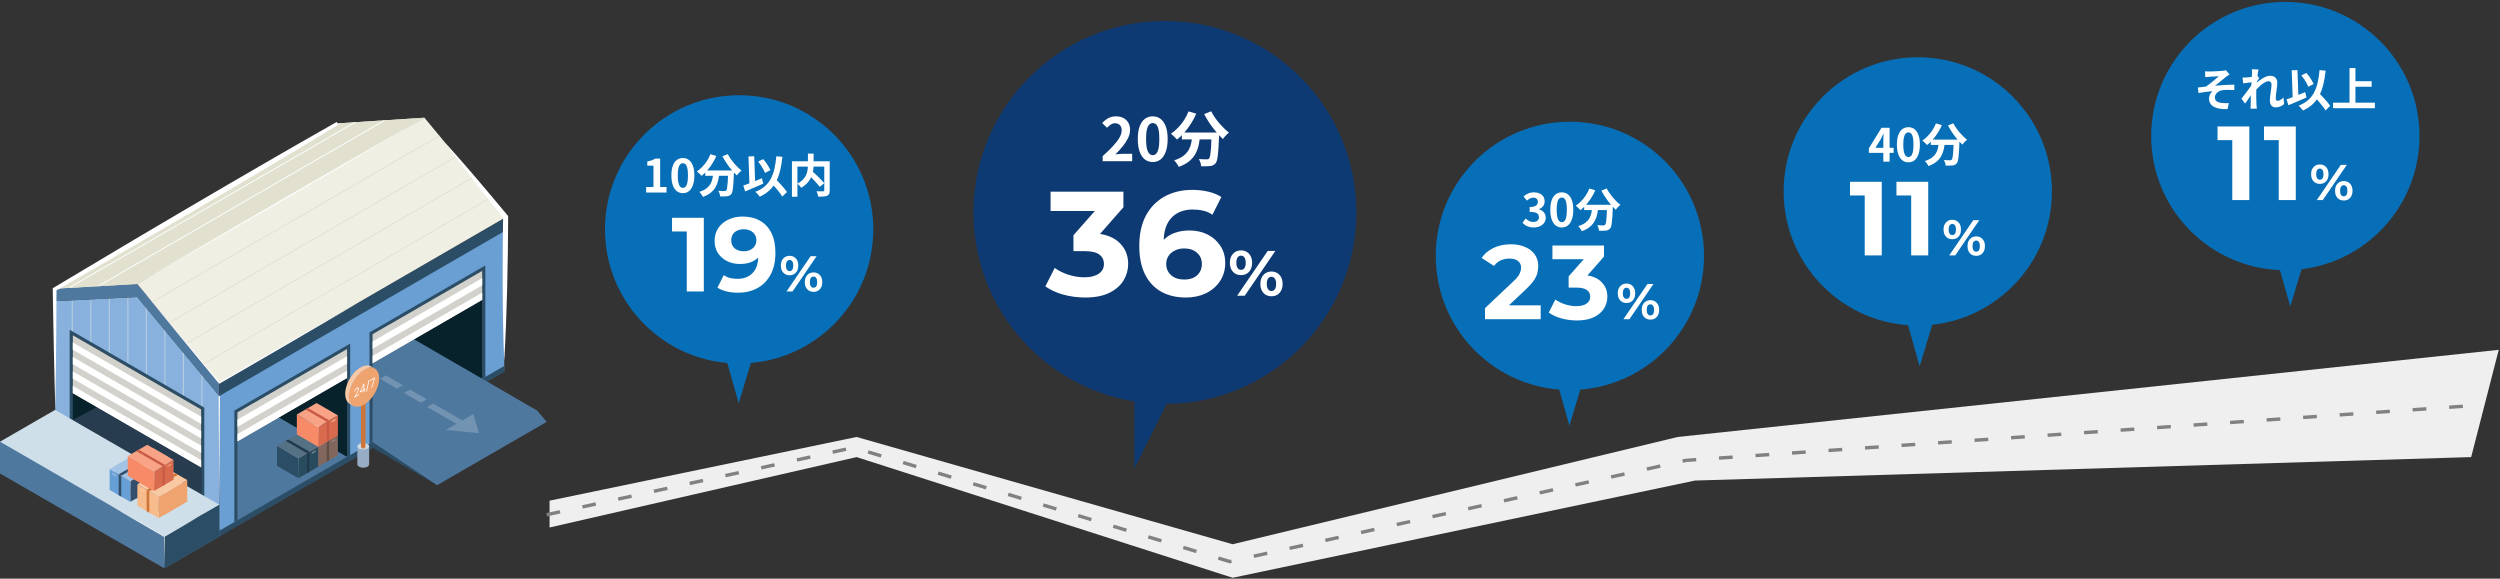 <svg width="1093" height="253" viewBox="0 0 1093 253" fill="none" xmlns="http://www.w3.org/2000/svg">
<rect x="0" y="0" width="1093" height="253" fill="#333333" stroke="none"/>
<circle cx="999.148" cy="59.485" r="58.648" fill="#076FB8"/>
<circle cx="509.302" cy="92.882" r="83.698" fill="#0E3A74"/>
<circle cx="838.455" cy="83.679" r="58.648" fill="#076FB8"/>
<path d="M964.048 31.192C964.368 31.206 964.682 31.219 964.988 31.232C965.295 31.245 965.615 31.252 965.948 31.252C966.135 31.252 966.408 31.245 966.768 31.232C967.128 31.219 967.542 31.206 968.008 31.192C968.488 31.166 968.968 31.139 969.448 31.112C969.942 31.085 970.388 31.059 970.788 31.032C971.202 31.006 971.535 30.979 971.788 30.952C972.122 30.912 972.402 30.872 972.628 30.832C972.855 30.792 973.035 30.745 973.168 30.692L974.748 32.532C974.535 32.666 974.268 32.846 973.948 33.072C973.642 33.285 973.382 33.472 973.168 33.632C972.888 33.859 972.588 34.105 972.268 34.372C971.948 34.639 971.615 34.912 971.268 35.192C970.935 35.459 970.602 35.732 970.268 36.012C969.935 36.279 969.608 36.545 969.288 36.812C968.982 37.066 968.688 37.292 968.408 37.492C969.302 37.399 970.242 37.319 971.228 37.252C972.228 37.172 973.208 37.112 974.168 37.072C975.142 37.032 976.035 37.012 976.848 37.012V39.372C975.902 39.319 974.962 39.292 974.028 39.292C973.095 39.292 972.322 39.339 971.708 39.432C971.242 39.486 970.808 39.605 970.408 39.792C970.008 39.979 969.648 40.219 969.328 40.512C969.022 40.792 968.782 41.112 968.608 41.472C968.435 41.819 968.348 42.199 968.348 42.612C968.348 43.132 968.475 43.559 968.728 43.892C968.982 44.225 969.335 44.479 969.788 44.652C970.255 44.825 970.782 44.946 971.368 45.012C971.942 45.079 972.502 45.112 973.048 45.112C973.595 45.112 974.055 45.099 974.428 45.072L973.888 47.692C971.328 47.799 969.335 47.465 967.908 46.692C966.495 45.919 965.788 44.699 965.788 43.032C965.788 42.619 965.855 42.219 965.988 41.832C966.135 41.432 966.315 41.066 966.528 40.732C966.755 40.399 966.995 40.112 967.248 39.872C966.328 39.939 965.335 40.045 964.268 40.192C963.215 40.339 962.182 40.499 961.168 40.672L960.928 38.252C961.462 38.199 962.048 38.132 962.688 38.052C963.328 37.972 963.915 37.906 964.448 37.852C964.888 37.559 965.368 37.212 965.888 36.812C966.408 36.412 966.928 35.999 967.448 35.572C967.968 35.132 968.455 34.719 968.908 34.332C969.375 33.932 969.762 33.592 970.068 33.312C969.908 33.325 969.688 33.339 969.408 33.352C969.142 33.365 968.842 33.386 968.508 33.412C968.188 33.425 967.862 33.446 967.528 33.472C967.195 33.486 966.888 33.505 966.608 33.532C966.342 33.545 966.128 33.559 965.968 33.572C965.715 33.586 965.428 33.612 965.108 33.652C964.802 33.679 964.488 33.712 964.168 33.752L964.048 31.192ZM998.648 45.452C998.182 45.879 997.642 46.232 997.028 46.512C996.415 46.792 995.702 46.932 994.888 46.932C994.142 46.932 993.535 46.672 993.068 46.152C992.615 45.632 992.388 44.886 992.388 43.912C992.388 43.379 992.422 42.806 992.488 42.192C992.568 41.566 992.655 40.939 992.748 40.312C992.842 39.685 992.922 39.092 992.988 38.532C993.068 37.959 993.108 37.446 993.108 36.992C993.108 36.499 992.988 36.132 992.748 35.892C992.508 35.639 992.175 35.512 991.748 35.512C991.282 35.512 990.762 35.679 990.188 36.012C989.615 36.332 989.028 36.745 988.428 37.252C987.828 37.759 987.255 38.299 986.708 38.872C986.175 39.446 985.708 39.992 985.308 40.512L985.288 37.432C985.528 37.166 985.842 36.852 986.228 36.492C986.628 36.132 987.075 35.759 987.568 35.372C988.075 34.986 988.602 34.626 989.148 34.292C989.708 33.946 990.268 33.666 990.828 33.452C991.402 33.239 991.955 33.132 992.488 33.132C993.208 33.132 993.795 33.266 994.248 33.532C994.715 33.785 995.062 34.139 995.288 34.592C995.515 35.032 995.628 35.532 995.628 36.092C995.628 36.612 995.595 37.179 995.528 37.792C995.462 38.392 995.382 39.005 995.288 39.632C995.195 40.259 995.115 40.879 995.048 41.492C994.995 42.105 994.968 42.666 994.968 43.172C994.968 43.439 995.035 43.659 995.168 43.832C995.302 43.992 995.488 44.072 995.728 44.072C996.102 44.072 996.515 43.952 996.968 43.712C997.422 43.459 997.875 43.099 998.328 42.632L998.648 45.452ZM984.828 35.912C984.615 35.939 984.342 35.972 984.008 36.012C983.675 36.052 983.315 36.099 982.928 36.152C982.555 36.206 982.175 36.259 981.788 36.312C981.402 36.365 981.042 36.412 980.708 36.452L980.448 33.892C980.742 33.906 981.015 33.912 981.268 33.912C981.535 33.899 981.842 33.886 982.188 33.872C982.508 33.846 982.888 33.812 983.328 33.772C983.782 33.719 984.235 33.659 984.688 33.592C985.155 33.526 985.588 33.452 985.988 33.372C986.388 33.292 986.702 33.212 986.928 33.132L987.728 34.152C987.608 34.312 987.468 34.512 987.308 34.752C987.162 34.992 987.008 35.239 986.848 35.492C986.688 35.732 986.548 35.946 986.428 36.132L985.248 39.892C985.035 40.199 984.768 40.586 984.448 41.052C984.142 41.519 983.815 42.012 983.468 42.532C983.122 43.052 982.782 43.552 982.448 44.032C982.115 44.512 981.815 44.932 981.548 45.292L979.968 43.112C980.222 42.792 980.508 42.425 980.828 42.012C981.162 41.586 981.508 41.139 981.868 40.672C982.228 40.192 982.582 39.719 982.928 39.252C983.275 38.772 983.595 38.325 983.888 37.912C984.195 37.486 984.448 37.119 984.648 36.812L984.688 36.292L984.828 35.912ZM984.588 32.072C984.588 31.779 984.588 31.485 984.588 31.192C984.588 30.886 984.562 30.579 984.508 30.272L987.428 30.372C987.348 30.679 987.262 31.125 987.168 31.712C987.088 32.285 987.002 32.946 986.908 33.692C986.828 34.439 986.748 35.225 986.668 36.052C986.602 36.865 986.542 37.679 986.488 38.492C986.448 39.306 986.428 40.066 986.428 40.772C986.428 41.319 986.428 41.872 986.428 42.432C986.442 42.992 986.455 43.566 986.468 44.152C986.482 44.739 986.508 45.346 986.548 45.972C986.562 46.145 986.582 46.386 986.608 46.692C986.635 47.012 986.662 47.285 986.688 47.512H983.928C983.955 47.272 983.968 47.005 983.968 46.712C983.982 46.419 983.988 46.192 983.988 46.032C984.002 45.379 984.015 44.772 984.028 44.212C984.042 43.652 984.048 43.059 984.048 42.432C984.062 41.806 984.082 41.079 984.108 40.252C984.122 39.946 984.142 39.559 984.168 39.092C984.195 38.612 984.222 38.092 984.248 37.532C984.288 36.959 984.328 36.379 984.368 35.792C984.408 35.206 984.442 34.659 984.468 34.152C984.508 33.632 984.535 33.192 984.548 32.832C984.575 32.459 984.588 32.206 984.588 32.072ZM1006.15 32.952L1008.37 31.892C1008.8 32.372 1009.22 32.899 1009.63 33.472C1010.04 34.045 1010.41 34.612 1010.73 35.172C1011.06 35.719 1011.33 36.225 1011.53 36.692L1009.17 37.952C1009.01 37.499 1008.77 36.979 1008.45 36.392C1008.13 35.792 1007.77 35.192 1007.37 34.592C1006.97 33.992 1006.56 33.446 1006.15 32.952ZM999.668 43.452C1000.35 43.225 1001.14 42.939 1002.03 42.592C1002.94 42.245 1003.88 41.872 1004.87 41.472C1005.87 41.072 1006.86 40.672 1007.83 40.272L1008.39 42.612C1007.5 43.012 1006.59 43.412 1005.67 43.812C1004.75 44.212 1003.84 44.599 1002.95 44.972C1002.07 45.346 1001.25 45.692 1000.49 46.012L999.668 43.452ZM1011.39 41.672L1013.23 39.972C1013.68 40.452 1014.17 40.965 1014.69 41.512C1015.22 42.059 1015.74 42.619 1016.25 43.192C1016.77 43.752 1017.25 44.299 1017.69 44.832C1018.13 45.352 1018.49 45.832 1018.77 46.272L1016.71 48.272C1016.46 47.819 1016.12 47.312 1015.69 46.752C1015.28 46.206 1014.82 45.639 1014.33 45.052C1013.85 44.465 1013.35 43.886 1012.83 43.312C1012.32 42.725 1011.84 42.179 1011.39 41.672ZM1014.11 30.652L1016.77 30.892C1016.53 33.159 1016.18 35.206 1015.73 37.032C1015.28 38.846 1014.67 40.465 1013.91 41.892C1013.15 43.306 1012.19 44.545 1011.03 45.612C1009.88 46.679 1008.49 47.579 1006.85 48.312C1006.73 48.139 1006.56 47.919 1006.33 47.652C1006.1 47.386 1005.86 47.112 1005.61 46.832C1005.36 46.566 1005.13 46.352 1004.93 46.192C1006.53 45.579 1007.87 44.812 1008.95 43.892C1010.04 42.972 1010.94 41.879 1011.63 40.612C1012.32 39.332 1012.86 37.872 1013.25 36.232C1013.64 34.579 1013.92 32.719 1014.11 30.652ZM1001.93 30.732L1004.45 30.632L1004.91 43.632L1002.39 43.732L1001.93 30.732ZM1028.57 35.512H1036.89V37.932H1028.57V35.512ZM1020.01 44.872H1038.31V47.292H1020.01V44.872ZM1027.21 29.752H1029.79V46.212H1027.21V29.752Z" fill="white"/>
<path d="M975.95 87.478V58.038L979.17 61.258H969.51V55.278H983.402V87.478H975.95ZM996.264 87.478V58.038L999.484 61.258H989.824V55.278H1003.72V87.478H996.264ZM1012.9 87.478L1023.41 72.078H1026.03L1015.51 87.478H1012.9ZM1014.24 80.394C1013.49 80.394 1012.83 80.225 1012.26 79.888C1011.69 79.536 1011.23 79.045 1010.89 78.414C1010.57 77.769 1010.41 77.013 1010.41 76.148C1010.41 75.283 1010.57 74.535 1010.89 73.904C1011.23 73.273 1011.69 72.782 1012.26 72.43C1012.83 72.078 1013.49 71.902 1014.24 71.902C1014.99 71.902 1015.65 72.078 1016.22 72.43C1016.79 72.782 1017.24 73.273 1017.56 73.904C1017.88 74.535 1018.04 75.283 1018.04 76.148C1018.04 77.013 1017.88 77.769 1017.56 78.414C1017.24 79.045 1016.79 79.536 1016.22 79.888C1015.65 80.225 1014.99 80.394 1014.24 80.394ZM1014.24 78.59C1014.72 78.59 1015.11 78.392 1015.4 77.996C1015.7 77.585 1015.84 76.969 1015.84 76.148C1015.84 75.327 1015.7 74.718 1015.4 74.322C1015.11 73.911 1014.72 73.706 1014.24 73.706C1013.77 73.706 1013.38 73.911 1013.07 74.322C1012.78 74.718 1012.63 75.327 1012.63 76.148C1012.63 76.955 1012.78 77.563 1013.07 77.974C1013.38 78.385 1013.77 78.59 1014.24 78.59ZM1024.69 87.654C1023.95 87.654 1023.29 87.485 1022.71 87.148C1022.14 86.796 1021.69 86.305 1021.37 85.674C1021.04 85.029 1020.88 84.273 1020.88 83.408C1020.88 82.543 1021.04 81.795 1021.37 81.164C1021.69 80.533 1022.14 80.042 1022.71 79.69C1023.29 79.338 1023.95 79.162 1024.69 79.162C1025.45 79.162 1026.12 79.338 1026.69 79.69C1027.26 80.042 1027.71 80.533 1028.03 81.164C1028.35 81.795 1028.52 82.543 1028.52 83.408C1028.52 84.273 1028.35 85.029 1028.03 85.674C1027.71 86.305 1027.26 86.796 1026.69 87.148C1026.12 87.485 1025.45 87.654 1024.69 87.654ZM1024.69 85.85C1025.17 85.85 1025.56 85.652 1025.85 85.256C1026.15 84.845 1026.29 84.229 1026.29 83.408C1026.29 82.601 1026.15 81.993 1025.85 81.582C1025.56 81.171 1025.17 80.966 1024.69 80.966C1024.22 80.966 1023.83 81.171 1023.52 81.582C1023.23 81.978 1023.08 82.587 1023.08 83.408C1023.08 84.229 1023.23 84.845 1023.52 85.256C1023.83 85.652 1024.22 85.85 1024.69 85.85Z" fill="white"/>
<circle cx="323.152" cy="100.278" r="58.648" fill="#076FB8"/>
<path d="M482.083 70.469V68.259C483.834 66.699 485.324 65.251 486.555 63.917C487.803 62.582 488.756 61.343 489.415 60.199C490.074 59.037 490.403 57.963 490.403 56.975C490.403 56.351 490.29 55.805 490.065 55.337C489.84 54.869 489.51 54.513 489.077 54.271C488.661 54.011 488.141 53.881 487.517 53.881C486.824 53.881 486.182 54.08 485.593 54.479C485.021 54.86 484.492 55.319 484.007 55.857L481.875 53.803C482.776 52.832 483.695 52.104 484.631 51.619C485.584 51.116 486.711 50.865 488.011 50.865C489.224 50.865 490.282 51.116 491.183 51.619C492.102 52.104 492.812 52.789 493.315 53.673C493.818 54.557 494.069 55.597 494.069 56.793C494.069 57.954 493.774 59.141 493.185 60.355C492.613 61.551 491.842 62.747 490.871 63.943C489.9 65.139 488.826 66.317 487.647 67.479C488.15 67.409 488.687 67.357 489.259 67.323C489.848 67.271 490.368 67.245 490.819 67.245H494.979V70.469H482.083ZM503.971 70.833C502.671 70.833 501.527 70.46 500.539 69.715C499.568 68.952 498.805 67.825 498.251 66.335C497.713 64.827 497.445 62.963 497.445 60.745C497.445 58.543 497.713 56.715 498.251 55.259C498.805 53.785 499.568 52.685 500.539 51.957C501.527 51.229 502.671 50.865 503.971 50.865C505.288 50.865 506.432 51.237 507.403 51.983C508.373 52.711 509.127 53.803 509.665 55.259C510.219 56.715 510.497 58.543 510.497 60.745C510.497 62.963 510.219 64.827 509.665 66.335C509.127 67.825 508.373 68.952 507.403 69.715C506.432 70.46 505.288 70.833 503.971 70.833ZM503.971 67.843C504.543 67.843 505.045 67.626 505.479 67.193C505.912 66.759 506.25 66.031 506.493 65.009C506.735 63.969 506.857 62.547 506.857 60.745C506.857 58.959 506.735 57.564 506.493 56.559C506.25 55.536 505.912 54.825 505.479 54.427C505.045 54.011 504.543 53.803 503.971 53.803C503.433 53.803 502.939 54.011 502.489 54.427C502.055 54.825 501.709 55.536 501.449 56.559C501.189 57.564 501.059 58.959 501.059 60.745C501.059 62.547 501.189 63.969 501.449 65.009C501.709 66.031 502.055 66.759 502.489 67.193C502.939 67.626 503.433 67.843 503.971 67.843ZM516.707 57.937H530.773V60.953H516.707V57.937ZM529.733 57.937H533.009C533.009 57.937 533.009 58.023 533.009 58.197C533.009 58.353 533.009 58.543 533.009 58.769C533.009 58.977 533 59.15 532.983 59.289C532.913 61.247 532.835 62.937 532.749 64.359C532.662 65.763 532.558 66.933 532.437 67.869C532.333 68.805 532.203 69.55 532.047 70.105C531.891 70.659 531.7 71.075 531.475 71.353C531.128 71.769 530.764 72.063 530.383 72.237C530.019 72.41 529.585 72.531 529.083 72.601C528.649 72.67 528.077 72.705 527.367 72.705C526.656 72.722 525.911 72.713 525.131 72.679C525.113 72.211 525.009 71.673 524.819 71.067C524.628 70.477 524.394 69.966 524.117 69.533C524.845 69.585 525.521 69.619 526.145 69.637C526.769 69.654 527.237 69.663 527.549 69.663C527.791 69.663 527.991 69.645 528.147 69.611C528.303 69.559 528.459 69.455 528.615 69.299C528.823 69.073 528.987 68.579 529.109 67.817C529.247 67.037 529.369 65.893 529.473 64.385C529.577 62.859 529.663 60.892 529.733 58.483V57.937ZM519.619 48.707L522.999 49.695C522.357 51.203 521.586 52.659 520.685 54.063C519.801 55.467 518.839 56.758 517.799 57.937C516.776 59.115 515.71 60.138 514.601 61.005C514.41 60.779 514.15 60.511 513.821 60.199C513.491 59.869 513.153 59.549 512.807 59.237C512.477 58.925 512.183 58.673 511.923 58.483C512.997 57.755 514.02 56.888 514.991 55.883C515.979 54.86 516.871 53.742 517.669 52.529C518.466 51.298 519.116 50.024 519.619 48.707ZM529.525 48.655C529.941 49.487 530.443 50.336 531.033 51.203C531.622 52.069 532.263 52.919 532.957 53.751C533.667 54.565 534.387 55.337 535.115 56.065C535.86 56.793 536.588 57.425 537.299 57.963C537.021 58.171 536.709 58.448 536.363 58.795C536.033 59.124 535.713 59.462 535.401 59.809C535.106 60.155 534.855 60.476 534.647 60.771C533.919 60.095 533.182 59.341 532.437 58.509C531.691 57.659 530.955 56.767 530.227 55.831C529.516 54.877 528.84 53.898 528.199 52.893C527.557 51.87 526.977 50.865 526.457 49.877L529.525 48.655ZM521.335 58.821H524.741C524.619 60.277 524.42 61.698 524.143 63.085C523.865 64.471 523.406 65.78 522.765 67.011C522.141 68.241 521.231 69.368 520.035 70.391C518.856 71.396 517.296 72.254 515.355 72.965C515.233 72.67 515.06 72.349 514.835 72.003C514.609 71.656 514.367 71.309 514.107 70.963C513.847 70.633 513.587 70.347 513.327 70.105C515.077 69.55 516.464 68.865 517.487 68.051C518.509 67.219 519.281 66.317 519.801 65.347C520.321 64.359 520.676 63.31 520.867 62.201C521.075 61.091 521.231 59.965 521.335 58.821Z" fill="white"/>
<path d="M474.387 130.076C471.223 130.076 468.082 129.664 464.962 128.841C461.842 127.974 459.198 126.761 457.032 125.201L461.127 117.141C462.86 118.398 464.875 119.394 467.172 120.131C469.468 120.868 471.787 121.236 474.127 121.236C476.77 121.236 478.85 120.716 480.367 119.676C481.883 118.636 482.642 117.206 482.642 115.386C482.642 113.653 481.97 112.288 480.627 111.291C479.283 110.294 477.117 109.796 474.127 109.796H469.317V102.841L481.992 88.476L483.162 92.246H459.307V83.796H491.157V90.621L478.547 104.986L473.217 101.931H476.272C481.862 101.931 486.087 103.188 488.947 105.701C491.807 108.214 493.237 111.443 493.237 115.386C493.237 117.943 492.565 120.348 491.222 122.601C489.878 124.811 487.82 126.609 485.047 127.996C482.273 129.383 478.72 130.076 474.387 130.076ZM518.443 130.076C514.283 130.076 510.665 129.209 507.588 127.476C504.555 125.743 502.215 123.208 500.568 119.871C498.922 116.534 498.098 112.418 498.098 107.521C498.098 102.278 499.073 97.836 501.023 94.196C503.017 90.556 505.747 87.783 509.213 85.876C512.723 83.969 516.753 83.016 521.303 83.016C523.73 83.016 526.048 83.276 528.258 83.796C530.468 84.316 532.375 85.096 533.978 86.136L530.078 93.871C528.822 93.004 527.478 92.419 526.048 92.116C524.618 91.769 523.123 91.596 521.563 91.596C517.62 91.596 514.5 92.788 512.203 95.171C509.907 97.554 508.758 101.086 508.758 105.766C508.758 106.546 508.758 107.413 508.758 108.366C508.802 109.319 508.932 110.273 509.148 111.226L506.223 108.496C507.047 106.806 508.108 105.398 509.408 104.271C510.708 103.101 512.247 102.234 514.023 101.671C515.843 101.064 517.837 100.761 520.003 100.761C522.95 100.761 525.593 101.346 527.933 102.516C530.273 103.686 532.137 105.333 533.523 107.456C534.953 109.579 535.668 112.071 535.668 114.931C535.668 118.008 534.888 120.694 533.328 122.991C531.812 125.244 529.753 126.999 527.153 128.256C524.597 129.469 521.693 130.076 518.443 130.076ZM517.858 122.211C519.332 122.211 520.632 121.951 521.758 121.431C522.928 120.868 523.838 120.066 524.488 119.026C525.138 117.986 525.463 116.794 525.463 115.451C525.463 113.371 524.748 111.724 523.318 110.511C521.932 109.254 520.068 108.626 517.728 108.626C516.168 108.626 514.803 108.929 513.633 109.536C512.463 110.099 511.532 110.901 510.838 111.941C510.188 112.938 509.863 114.108 509.863 115.451C509.863 116.751 510.188 117.921 510.838 118.961C511.488 119.958 512.398 120.759 513.568 121.366C514.738 121.929 516.168 122.211 517.858 122.211ZM540.87 129.296L554.254 109.696H557.586L544.202 129.296H540.87ZM542.578 120.28C541.626 120.28 540.786 120.065 540.058 119.636C539.33 119.188 538.752 118.563 538.322 117.76C537.912 116.939 537.706 115.977 537.706 114.876C537.706 113.775 537.912 112.823 538.322 112.02C538.752 111.217 539.33 110.592 540.058 110.144C540.786 109.696 541.626 109.472 542.578 109.472C543.53 109.472 544.37 109.696 545.098 110.144C545.826 110.592 546.396 111.217 546.806 112.02C547.217 112.823 547.422 113.775 547.422 114.876C547.422 115.977 547.217 116.939 546.806 117.76C546.396 118.563 545.826 119.188 545.098 119.636C544.37 120.065 543.53 120.28 542.578 120.28ZM542.578 117.984C543.194 117.984 543.689 117.732 544.062 117.228C544.436 116.705 544.622 115.921 544.622 114.876C544.622 113.831 544.436 113.056 544.062 112.552C543.689 112.029 543.194 111.768 542.578 111.768C541.981 111.768 541.486 112.029 541.094 112.552C540.721 113.056 540.534 113.831 540.534 114.876C540.534 115.903 540.721 116.677 541.094 117.2C541.486 117.723 541.981 117.984 542.578 117.984ZM555.878 129.52C554.945 129.52 554.105 129.305 553.358 128.876C552.63 128.428 552.061 127.803 551.65 127C551.24 126.179 551.034 125.217 551.034 124.116C551.034 123.015 551.24 122.063 551.65 121.26C552.061 120.457 552.63 119.832 553.358 119.384C554.105 118.936 554.945 118.712 555.878 118.712C556.849 118.712 557.698 118.936 558.426 119.384C559.154 119.832 559.724 120.457 560.134 121.26C560.545 122.063 560.75 123.015 560.75 124.116C560.75 125.217 560.545 126.179 560.134 127C559.724 127.803 559.154 128.428 558.426 128.876C557.698 129.305 556.849 129.52 555.878 129.52ZM555.878 127.224C556.494 127.224 556.989 126.972 557.362 126.468C557.736 125.945 557.922 125.161 557.922 124.116C557.922 123.089 557.736 122.315 557.362 121.792C556.989 121.269 556.494 121.008 555.878 121.008C555.281 121.008 554.786 121.269 554.394 121.792C554.021 122.296 553.834 123.071 553.834 124.116C553.834 125.161 554.021 125.945 554.394 126.468C554.786 126.972 555.281 127.224 555.878 127.224Z" fill="white"/>
<circle cx="686.351" cy="111.86" r="58.648" fill="#076FB8"/>
<path d="M823.396 70.686V61.586C823.396 61.159 823.41 60.652 823.436 60.066C823.463 59.465 823.49 58.946 823.516 58.505H823.416C823.243 58.906 823.056 59.306 822.856 59.706C822.656 60.105 822.45 60.512 822.236 60.925L819.936 64.606H827.896V66.846H817.076V64.846L822.596 55.865H826.136V70.686H823.396ZM834.353 70.966C833.353 70.966 832.473 70.679 831.713 70.106C830.966 69.519 830.38 68.652 829.953 67.505C829.54 66.346 829.333 64.912 829.333 63.206C829.333 61.512 829.54 60.105 829.953 58.986C830.38 57.852 830.966 57.005 831.713 56.446C832.473 55.886 833.353 55.605 834.353 55.605C835.366 55.605 836.246 55.892 836.993 56.465C837.74 57.026 838.32 57.865 838.733 58.986C839.16 60.105 839.373 61.512 839.373 63.206C839.373 64.912 839.16 66.346 838.733 67.505C838.32 68.652 837.74 69.519 836.993 70.106C836.246 70.679 835.366 70.966 834.353 70.966ZM834.353 68.665C834.793 68.665 835.18 68.499 835.513 68.165C835.846 67.832 836.106 67.272 836.293 66.486C836.48 65.686 836.573 64.592 836.573 63.206C836.573 61.832 836.48 60.759 836.293 59.986C836.106 59.199 835.846 58.652 835.513 58.346C835.18 58.026 834.793 57.865 834.353 57.865C833.94 57.865 833.56 58.026 833.213 58.346C832.88 58.652 832.613 59.199 832.413 59.986C832.213 60.759 832.113 61.832 832.113 63.206C832.113 64.592 832.213 65.686 832.413 66.486C832.613 67.272 832.88 67.832 833.213 68.165C833.56 68.499 833.94 68.665 834.353 68.665ZM844.15 61.045H854.97V63.365H844.15V61.045ZM854.17 61.045H856.69C856.69 61.045 856.69 61.112 856.69 61.245C856.69 61.365 856.69 61.512 856.69 61.685C856.69 61.846 856.683 61.979 856.67 62.086C856.617 63.592 856.557 64.892 856.49 65.986C856.423 67.066 856.343 67.966 856.25 68.686C856.17 69.406 856.07 69.979 855.95 70.406C855.83 70.832 855.683 71.152 855.51 71.365C855.243 71.686 854.963 71.912 854.67 72.046C854.39 72.179 854.057 72.272 853.67 72.326C853.337 72.379 852.897 72.406 852.35 72.406C851.803 72.419 851.23 72.412 850.63 72.385C850.617 72.025 850.537 71.612 850.39 71.145C850.243 70.692 850.063 70.299 849.85 69.966C850.41 70.005 850.93 70.032 851.41 70.046C851.89 70.059 852.25 70.066 852.49 70.066C852.677 70.066 852.83 70.052 852.95 70.025C853.07 69.986 853.19 69.906 853.31 69.785C853.47 69.612 853.597 69.232 853.69 68.645C853.797 68.046 853.89 67.165 853.97 66.005C854.05 64.832 854.117 63.319 854.17 61.465V61.045ZM846.39 53.946L848.99 54.706C848.497 55.865 847.903 56.986 847.21 58.066C846.53 59.145 845.79 60.139 844.99 61.045C844.203 61.952 843.383 62.739 842.53 63.406C842.383 63.232 842.183 63.026 841.93 62.785C841.677 62.532 841.417 62.285 841.15 62.045C840.897 61.806 840.67 61.612 840.47 61.465C841.297 60.906 842.083 60.239 842.83 59.465C843.59 58.679 844.277 57.819 844.89 56.886C845.503 55.939 846.003 54.959 846.39 53.946ZM854.01 53.906C854.33 54.545 854.717 55.199 855.17 55.865C855.623 56.532 856.117 57.185 856.65 57.825C857.197 58.452 857.75 59.045 858.31 59.605C858.883 60.166 859.443 60.652 859.99 61.066C859.777 61.225 859.537 61.439 859.27 61.706C859.017 61.959 858.77 62.219 858.53 62.486C858.303 62.752 858.11 62.999 857.95 63.225C857.39 62.706 856.823 62.126 856.25 61.486C855.677 60.832 855.11 60.145 854.55 59.425C854.003 58.692 853.483 57.939 852.99 57.166C852.497 56.379 852.05 55.605 851.65 54.846L854.01 53.906ZM847.71 61.725H850.33C850.237 62.846 850.083 63.939 849.87 65.005C849.657 66.072 849.303 67.079 848.81 68.025C848.33 68.972 847.63 69.839 846.71 70.626C845.803 71.399 844.603 72.059 843.11 72.606C843.017 72.379 842.883 72.132 842.71 71.865C842.537 71.599 842.35 71.332 842.15 71.066C841.95 70.812 841.75 70.592 841.55 70.406C842.897 69.979 843.963 69.452 844.75 68.826C845.537 68.186 846.13 67.492 846.53 66.746C846.93 65.986 847.203 65.179 847.35 64.326C847.51 63.472 847.63 62.605 847.71 61.725Z" fill="white"/>
<path d="M815.255 111.671V82.231L818.475 85.451H808.815V79.471H822.707V111.671H815.255ZM835.569 111.671V82.231L838.789 85.451H829.129V79.471H843.021V111.671H835.569ZM852.2 111.671L862.716 96.271H865.334L854.818 111.671H852.2ZM853.542 104.587C852.794 104.587 852.134 104.419 851.562 104.081C850.99 103.729 850.536 103.238 850.198 102.607C849.876 101.962 849.714 101.207 849.714 100.341C849.714 99.476 849.876 98.728 850.198 98.097C850.536 97.467 850.99 96.975 851.562 96.623C852.134 96.271 852.794 96.095 853.542 96.095C854.29 96.095 854.95 96.271 855.522 96.623C856.094 96.975 856.542 97.467 856.864 98.097C857.187 98.728 857.348 99.476 857.348 100.341C857.348 101.207 857.187 101.962 856.864 102.607C856.542 103.238 856.094 103.729 855.522 104.081C854.95 104.419 854.29 104.587 853.542 104.587ZM853.542 102.783C854.026 102.783 854.415 102.585 854.708 102.189C855.002 101.779 855.148 101.163 855.148 100.341C855.148 99.52 855.002 98.911 854.708 98.515C854.415 98.105 854.026 97.899 853.542 97.899C853.073 97.899 852.684 98.105 852.376 98.515C852.083 98.911 851.936 99.52 851.936 100.341C851.936 101.148 852.083 101.757 852.376 102.167C852.684 102.578 853.073 102.783 853.542 102.783ZM863.992 111.847C863.259 111.847 862.599 111.679 862.012 111.341C861.44 110.989 860.993 110.498 860.67 109.867C860.348 109.222 860.186 108.467 860.186 107.601C860.186 106.736 860.348 105.988 860.67 105.357C860.993 104.727 861.44 104.235 862.012 103.883C862.599 103.531 863.259 103.355 863.992 103.355C864.755 103.355 865.422 103.531 865.994 103.883C866.566 104.235 867.014 104.727 867.336 105.357C867.659 105.988 867.82 106.736 867.82 107.601C867.82 108.467 867.659 109.222 867.336 109.867C867.014 110.498 866.566 110.989 865.994 111.341C865.422 111.679 864.755 111.847 863.992 111.847ZM863.992 110.043C864.476 110.043 864.865 109.845 865.158 109.449C865.452 109.039 865.598 108.423 865.598 107.601C865.598 106.795 865.452 106.186 865.158 105.775C864.865 105.365 864.476 105.159 863.992 105.159C863.523 105.159 863.134 105.365 862.826 105.775C862.533 106.171 862.386 106.78 862.386 107.601C862.386 108.423 862.533 109.039 862.826 109.449C863.134 109.845 863.523 110.043 863.992 110.043Z" fill="white"/>
<path d="M282.495 84.165V81.766H285.695V72.425H282.995V70.585C283.742 70.452 284.382 70.292 284.915 70.106C285.462 69.906 285.969 69.652 286.435 69.346H288.615V81.766H291.395V84.165H282.495ZM298.552 84.445C297.552 84.445 296.672 84.159 295.912 83.585C295.166 82.999 294.579 82.132 294.152 80.986C293.739 79.826 293.532 78.392 293.532 76.686C293.532 74.992 293.739 73.585 294.152 72.466C294.579 71.332 295.166 70.486 295.912 69.925C296.672 69.365 297.552 69.085 298.552 69.085C299.566 69.085 300.446 69.372 301.192 69.945C301.939 70.505 302.519 71.346 302.932 72.466C303.359 73.585 303.572 74.992 303.572 76.686C303.572 78.392 303.359 79.826 302.932 80.986C302.519 82.132 301.939 82.999 301.192 83.585C300.446 84.159 299.566 84.445 298.552 84.445ZM298.552 82.145C298.992 82.145 299.379 81.979 299.712 81.645C300.046 81.312 300.306 80.752 300.492 79.966C300.679 79.165 300.772 78.072 300.772 76.686C300.772 75.312 300.679 74.239 300.492 73.466C300.306 72.679 300.046 72.132 299.712 71.826C299.379 71.505 298.992 71.346 298.552 71.346C298.139 71.346 297.759 71.505 297.412 71.826C297.079 72.132 296.812 72.679 296.612 73.466C296.412 74.239 296.312 75.312 296.312 76.686C296.312 78.072 296.412 79.165 296.612 79.966C296.812 80.752 297.079 81.312 297.412 81.645C297.759 81.979 298.139 82.145 298.552 82.145ZM308.349 74.525H319.169V76.846H308.349V74.525ZM318.369 74.525H320.889C320.889 74.525 320.889 74.592 320.889 74.725C320.889 74.846 320.889 74.992 320.889 75.165C320.889 75.326 320.883 75.459 320.869 75.566C320.816 77.072 320.756 78.372 320.689 79.466C320.623 80.546 320.543 81.445 320.449 82.165C320.369 82.885 320.269 83.459 320.149 83.885C320.029 84.312 319.883 84.632 319.709 84.846C319.443 85.165 319.163 85.392 318.869 85.525C318.589 85.659 318.256 85.752 317.869 85.805C317.536 85.859 317.096 85.885 316.549 85.885C316.003 85.899 315.429 85.892 314.829 85.865C314.816 85.505 314.736 85.092 314.589 84.626C314.443 84.172 314.263 83.779 314.049 83.445C314.609 83.486 315.129 83.512 315.609 83.525C316.089 83.539 316.449 83.546 316.689 83.546C316.876 83.546 317.029 83.532 317.149 83.505C317.269 83.466 317.389 83.385 317.509 83.266C317.669 83.092 317.796 82.712 317.889 82.126C317.996 81.525 318.089 80.645 318.169 79.486C318.249 78.312 318.316 76.799 318.369 74.945V74.525ZM310.589 67.425L313.189 68.186C312.696 69.346 312.103 70.466 311.409 71.546C310.729 72.626 309.989 73.619 309.189 74.525C308.403 75.432 307.583 76.219 306.729 76.885C306.583 76.712 306.383 76.505 306.129 76.266C305.876 76.012 305.616 75.766 305.349 75.525C305.096 75.285 304.869 75.092 304.669 74.945C305.496 74.385 306.283 73.719 307.029 72.945C307.789 72.159 308.476 71.299 309.089 70.365C309.703 69.419 310.203 68.439 310.589 67.425ZM318.209 67.385C318.529 68.025 318.916 68.679 319.369 69.346C319.823 70.012 320.316 70.665 320.849 71.305C321.396 71.932 321.949 72.525 322.509 73.085C323.083 73.645 323.643 74.132 324.189 74.546C323.976 74.706 323.736 74.919 323.469 75.186C323.216 75.439 322.969 75.699 322.729 75.966C322.503 76.232 322.309 76.479 322.149 76.706C321.589 76.186 321.023 75.606 320.449 74.966C319.876 74.312 319.309 73.626 318.749 72.906C318.203 72.172 317.683 71.419 317.189 70.645C316.696 69.859 316.249 69.085 315.849 68.326L318.209 67.385ZM311.909 75.206H314.529C314.436 76.326 314.283 77.419 314.069 78.486C313.856 79.552 313.503 80.559 313.009 81.505C312.529 82.452 311.829 83.319 310.909 84.106C310.003 84.879 308.803 85.539 307.309 86.085C307.216 85.859 307.083 85.612 306.909 85.346C306.736 85.079 306.549 84.812 306.349 84.546C306.149 84.292 305.949 84.072 305.749 83.885C307.096 83.459 308.163 82.932 308.949 82.305C309.736 81.665 310.329 80.972 310.729 80.225C311.129 79.466 311.403 78.659 311.549 77.805C311.709 76.952 311.829 76.085 311.909 75.206ZM331.449 70.626L333.669 69.566C334.096 70.046 334.516 70.572 334.929 71.145C335.343 71.719 335.709 72.285 336.029 72.846C336.363 73.392 336.629 73.899 336.829 74.365L334.469 75.626C334.309 75.172 334.069 74.652 333.749 74.066C333.429 73.466 333.069 72.865 332.669 72.266C332.269 71.665 331.863 71.119 331.449 70.626ZM324.969 81.126C325.649 80.899 326.436 80.612 327.329 80.266C328.236 79.919 329.183 79.546 330.169 79.145C331.169 78.746 332.156 78.346 333.129 77.945L333.689 80.285C332.796 80.686 331.889 81.085 330.969 81.486C330.049 81.885 329.143 82.272 328.249 82.645C327.369 83.019 326.549 83.365 325.789 83.686L324.969 81.126ZM336.689 79.346L338.529 77.645C338.983 78.126 339.469 78.639 339.989 79.186C340.523 79.732 341.043 80.292 341.549 80.865C342.069 81.425 342.549 81.972 342.989 82.505C343.429 83.025 343.789 83.505 344.069 83.945L342.009 85.945C341.756 85.492 341.416 84.986 340.989 84.425C340.576 83.879 340.123 83.312 339.629 82.725C339.149 82.139 338.649 81.559 338.129 80.986C337.623 80.399 337.143 79.852 336.689 79.346ZM339.409 68.326L342.069 68.566C341.829 70.832 341.483 72.879 341.029 74.706C340.576 76.519 339.969 78.139 339.209 79.566C338.449 80.979 337.489 82.219 336.329 83.285C335.183 84.352 333.789 85.252 332.149 85.986C332.029 85.812 331.856 85.592 331.629 85.326C331.403 85.059 331.163 84.785 330.909 84.505C330.656 84.239 330.429 84.025 330.229 83.865C331.829 83.252 333.169 82.486 334.249 81.566C335.343 80.645 336.236 79.552 336.929 78.285C337.623 77.005 338.163 75.546 338.549 73.906C338.936 72.252 339.223 70.392 339.409 68.326ZM327.229 68.406L329.749 68.305L330.209 81.305L327.689 81.406L327.229 68.406ZM353.189 76.066L355.009 74.766C355.449 75.152 355.916 75.579 356.409 76.046C356.916 76.512 357.416 76.992 357.909 77.486C358.403 77.966 358.863 78.432 359.289 78.885C359.716 79.339 360.076 79.752 360.369 80.126L358.389 81.686C358.123 81.312 357.783 80.892 357.369 80.425C356.969 79.959 356.529 79.472 356.049 78.966C355.583 78.445 355.096 77.945 354.589 77.466C354.096 76.972 353.629 76.505 353.189 76.066ZM353.229 67.165H355.709V71.966C355.709 72.632 355.663 73.326 355.569 74.046C355.489 74.752 355.336 75.472 355.109 76.206C354.896 76.925 354.583 77.639 354.169 78.346C353.769 79.039 353.249 79.706 352.609 80.346C351.983 80.972 351.216 81.559 350.309 82.106C350.189 81.932 350.029 81.732 349.829 81.505C349.629 81.279 349.416 81.059 349.189 80.846C348.976 80.619 348.769 80.432 348.569 80.285C349.436 79.846 350.156 79.359 350.729 78.826C351.303 78.292 351.756 77.739 352.089 77.165C352.423 76.579 352.669 75.986 352.829 75.385C352.989 74.785 353.096 74.199 353.149 73.626C353.203 73.039 353.229 72.486 353.229 71.966V67.165ZM346.229 70.505H361.409V72.846H348.629V86.005H346.229V70.505ZM360.369 70.505H362.749V83.225C362.749 83.865 362.669 84.365 362.509 84.725C362.349 85.099 362.056 85.379 361.629 85.566C361.216 85.752 360.689 85.865 360.049 85.906C359.409 85.959 358.643 85.986 357.749 85.986C357.723 85.759 357.663 85.499 357.569 85.206C357.489 84.912 357.396 84.626 357.289 84.346C357.183 84.066 357.069 83.819 356.949 83.606C357.349 83.619 357.749 83.632 358.149 83.645C358.549 83.645 358.903 83.645 359.209 83.645C359.529 83.645 359.749 83.645 359.869 83.645C360.056 83.632 360.183 83.599 360.249 83.546C360.329 83.479 360.369 83.359 360.369 83.186V70.505Z" fill="white"/>
<path d="M300.255 127.423V97.983L303.475 101.203H293.815V95.223H307.707V127.423H300.255ZM324.617 94.671C327.592 94.671 330.152 95.284 332.299 96.511C334.446 97.737 336.102 99.531 337.267 101.893C338.432 104.224 339.015 107.137 339.015 110.633C339.015 114.344 338.31 117.487 336.899 120.063C335.519 122.639 333.602 124.602 331.149 125.951C328.696 127.3 325.844 127.975 322.593 127.975C320.906 127.975 319.281 127.791 317.717 127.423C316.153 127.055 314.804 126.503 313.669 125.767L316.429 120.293C317.318 120.906 318.269 121.336 319.281 121.581C320.293 121.796 321.351 121.903 322.455 121.903C325.215 121.903 327.408 121.06 329.033 119.373C330.689 117.686 331.517 115.187 331.517 111.875C331.517 111.323 331.502 110.71 331.471 110.035C331.44 109.36 331.364 108.686 331.241 108.011L333.265 109.943C332.744 111.139 332.008 112.151 331.057 112.979C330.106 113.776 329.002 114.39 327.745 114.819C326.488 115.218 325.077 115.417 323.513 115.417C321.458 115.417 319.588 115.003 317.901 114.175C316.245 113.347 314.911 112.182 313.899 110.679C312.918 109.176 312.427 107.413 312.427 105.389C312.427 103.181 312.964 101.28 314.037 99.685C315.141 98.09 316.613 96.864 318.453 96.005C320.324 95.115 322.378 94.671 324.617 94.671ZM325.077 100.237C324.004 100.237 323.068 100.436 322.271 100.835C321.474 101.203 320.845 101.755 320.385 102.491C319.925 103.196 319.695 104.04 319.695 105.021C319.695 106.493 320.186 107.674 321.167 108.563C322.179 109.422 323.513 109.851 325.169 109.851C326.242 109.851 327.193 109.652 328.021 109.253C328.88 108.824 329.539 108.241 329.999 107.505C330.459 106.769 330.689 105.941 330.689 105.021C330.689 104.101 330.459 103.288 329.999 102.583C329.57 101.847 328.941 101.28 328.113 100.881C327.285 100.452 326.273 100.237 325.077 100.237ZM343.876 127.423L354.392 112.023H357.01L346.494 127.423H343.876ZM345.218 120.339C344.47 120.339 343.81 120.17 343.238 119.833C342.666 119.481 342.211 118.99 341.874 118.359C341.551 117.714 341.39 116.958 341.39 116.093C341.39 115.228 341.551 114.48 341.874 113.849C342.211 113.218 342.666 112.727 343.238 112.375C343.81 112.023 344.47 111.847 345.218 111.847C345.966 111.847 346.626 112.023 347.198 112.375C347.77 112.727 348.217 113.218 348.54 113.849C348.863 114.48 349.024 115.228 349.024 116.093C349.024 116.958 348.863 117.714 348.54 118.359C348.217 118.99 347.77 119.481 347.198 119.833C346.626 120.17 345.966 120.339 345.218 120.339ZM345.218 118.535C345.702 118.535 346.091 118.337 346.384 117.941C346.677 117.53 346.824 116.914 346.824 116.093C346.824 115.272 346.677 114.663 346.384 114.267C346.091 113.856 345.702 113.651 345.218 113.651C344.749 113.651 344.36 113.856 344.052 114.267C343.759 114.663 343.612 115.272 343.612 116.093C343.612 116.9 343.759 117.508 344.052 117.919C344.36 118.33 344.749 118.535 345.218 118.535ZM355.668 127.599C354.935 127.599 354.275 127.43 353.688 127.093C353.116 126.741 352.669 126.25 352.346 125.619C352.023 124.974 351.862 124.218 351.862 123.353C351.862 122.488 352.023 121.74 352.346 121.109C352.669 120.478 353.116 119.987 353.688 119.635C354.275 119.283 354.935 119.107 355.668 119.107C356.431 119.107 357.098 119.283 357.67 119.635C358.242 119.987 358.689 120.478 359.012 121.109C359.335 121.74 359.496 122.488 359.496 123.353C359.496 124.218 359.335 124.974 359.012 125.619C358.689 126.25 358.242 126.741 357.67 127.093C357.098 127.43 356.431 127.599 355.668 127.599ZM355.668 125.795C356.152 125.795 356.541 125.597 356.834 125.201C357.127 124.79 357.274 124.174 357.274 123.353C357.274 122.546 357.127 121.938 356.834 121.527C356.541 121.116 356.152 120.911 355.668 120.911C355.199 120.911 354.81 121.116 354.502 121.527C354.209 121.923 354.062 122.532 354.062 123.353C354.062 124.174 354.209 124.79 354.502 125.201C354.81 125.597 355.199 125.795 355.668 125.795Z" fill="white"/>
<g clip-path="url(#clip0_2008_5)">
<path d="M220.452 162.33L95.887 234.367V172.196L220.452 100.161V162.33Z" fill="#6A9FD4"/>
<g style="mix-blend-mode:multiply">
<path d="M159.012 196.789L158.521 197.072V134.946L159.012 134.663V196.789Z" fill="#6A9FD4"/>
<path d="M150.743 201.571L150.254 201.855V139.727L150.743 139.444V201.571Z" fill="#6A9FD4"/>
<path d="M150.743 201.571L150.254 201.855V139.727L150.743 139.444V201.571Z" fill="#6A9FD4"/>
<path d="M142.475 206.354L141.986 206.636V144.51L142.475 144.226V206.354Z" fill="#6A9FD4"/>
<path d="M142.473 206.354L141.984 206.636V144.51L142.473 144.226V206.354Z" fill="#6A9FD4"/>
<path d="M134.206 211.135L133.717 211.417V149.291L134.206 149.008V211.135Z" fill="#6A9FD4"/>
<path d="M134.206 211.135L133.717 211.417V149.291L134.206 149.008V211.135Z" fill="#6A9FD4"/>
<path d="M125.936 215.916L125.447 216.199V154.072L125.936 153.79V215.916Z" fill="#6A9FD4"/>
<path d="M125.936 215.916L125.447 216.199V154.072L125.936 153.79V215.916Z" fill="#6A9FD4"/>
<path d="M117.669 220.697L117.18 220.98V158.854L117.669 158.571V220.697Z" fill="#6A9FD4"/>
<path d="M117.669 220.697L117.18 220.98V158.854L117.669 158.571V220.697Z" fill="#6A9FD4"/>
<path d="M109.401 225.48L108.912 225.763V163.635L109.401 163.352V225.48Z" fill="#6A9FD4"/>
<path d="M109.401 225.48L108.912 225.763V163.635L109.401 163.352V225.48Z" fill="#6A9FD4"/>
<path d="M101.133 230.261L100.643 230.544V168.418L101.133 168.135V230.261Z" fill="#6A9FD4"/>
<path d="M216.887 163.321L216.398 163.605V101.477L216.887 101.194V163.321Z" fill="#6A9FD4"/>
<path d="M208.618 168.104L208.129 168.386V106.26L208.618 105.976V168.104Z" fill="#6A9FD4"/>
<path d="M208.618 168.104L208.129 168.386V106.26L208.618 105.976V168.104Z" fill="#6A9FD4"/>
<path d="M200.35 172.885L199.861 173.167V111.041L200.35 110.758V172.885Z" fill="#6A9FD4"/>
<path d="M200.348 172.885L199.859 173.167V111.041L200.348 110.758V172.885Z" fill="#6A9FD4"/>
<path d="M192.081 177.666L191.592 177.949V115.822L192.081 115.54V177.666Z" fill="#6A9FD4"/>
<path d="M192.081 177.666L191.592 177.949V115.822L192.081 115.54V177.666Z" fill="#6A9FD4"/>
<path d="M183.813 182.447L183.322 182.73V120.604L183.813 120.321V182.447Z" fill="#6A9FD4"/>
<path d="M183.813 182.447L183.322 182.73V120.604L183.813 120.321V182.447Z" fill="#6A9FD4"/>
<path d="M175.544 187.23L175.055 187.513V125.385L175.544 125.102V187.23Z" fill="#6A9FD4"/>
<path d="M175.544 187.23L175.055 187.513V125.385L175.544 125.102V187.23Z" fill="#6A9FD4"/>
<path d="M167.276 192.011L166.787 192.294V130.167L167.276 129.885V192.011Z" fill="#6A9FD4"/>
<path d="M167.276 192.012L166.787 192.294V130.168L167.276 129.885V192.012Z" fill="#6A9FD4"/>
<path d="M159.008 196.793L158.518 197.076V134.949L159.008 134.667V196.793Z" fill="#6A9FD4"/>
</g>
<path d="M60.012 129.841L24.137 131.656L24.159 131.667V189.295L95.887 230.775V173.147L60.012 129.841Z" fill="#88B2DD"/>
<g opacity="0.43">
<path d="M80.433 154.491L79.953 153.913V220.611L80.433 220.887V154.491Z" fill="#F0EFE4"/>
<path d="M72.337 144.718L71.857 144.14V215.929L72.337 216.205V144.718Z" fill="#F0EFE4"/>
<path d="M31.854 192.795V131.266L31.375 131.289V192.519L31.854 192.795Z" fill="#F0EFE4"/>
<path d="M56.144 130.037L55.664 130.06V206.564L56.144 206.842V130.037Z" fill="#F0EFE4"/>
<path d="M39.95 130.855L39.473 130.88V197.2L39.95 197.477V130.855Z" fill="#F0EFE4"/>
<path d="M64.241 134.944L63.762 134.366V211.247L64.241 211.523V134.944Z" fill="#F0EFE4"/>
<path d="M88.049 163.687V225.292L88.528 225.57V164.265L88.049 163.687Z" fill="#F0EFE4"/>
<path d="M48.046 130.446L47.568 130.471V201.882L48.046 202.16V130.446Z" fill="#F0EFE4"/>
</g>
<path d="M30.457 192.935V144.173L89.317 178.212V226.974L30.457 192.935Z" fill="#2B4D65"/>
<path d="M87.948 179.007L31.826 146.551V193.727L87.948 226.183V179.007Z" fill="#07222B"/>
<path d="M87.948 179.007L56.605 170.378L31.826 183.596V193.727L87.948 226.183V179.007Z" fill="#283C50"/>
<path d="M87.948 179.005L31.826 146.549V171.88L87.948 204.335V179.005Z" fill="#D2D1CC"/>
<path d="M87.948 194.837L31.826 162.381V165.546L87.948 198.003V194.837Z" fill="white"/>
<path d="M87.948 182.171L31.826 149.714V152.881L87.948 185.338V182.171Z" fill="white"/>
<path d="M87.948 188.503L31.826 156.048V159.214L87.948 191.67V188.503Z" fill="white"/>
<path d="M87.948 201.169L31.826 168.713V171.88L87.948 204.335V201.169Z" fill="white"/>
<path d="M102.457 228.26L153.106 198.971V150.209L102.457 179.498V228.26Z" fill="#2B4D65"/>
<path d="M151.737 152.583L103.826 180.29V227.467L151.737 199.762V152.583Z" fill="#4F789F"/>
<path d="M110.947 176.172L151.737 199.761V152.583L110.947 176.172Z" fill="#07222B"/>
<path d="M151.737 152.583L103.826 180.29V192.954L151.737 165.249V152.583Z" fill="#D2D1CC"/>
<path d="M151.737 155.75L103.826 183.457V186.622L151.737 158.915V155.75Z" fill="white"/>
<path d="M151.737 162.083L103.826 189.789V192.955L151.737 165.25V162.083Z" fill="white"/>
<path d="M161.543 194.091L212.192 164.802V116.04L161.543 145.329V194.091Z" fill="#2B4D65"/>
<path d="M210.823 118.414L162.912 146.121V193.3L210.823 165.593V118.414Z" fill="#4F789F"/>
<path d="M170.033 142.003L210.823 165.592V118.414L170.033 142.003Z" fill="#07222B"/>
<path d="M210.823 118.414L162.912 146.121V158.787L210.823 131.08V118.414Z" fill="#D2D1CC"/>
<path d="M210.823 121.581L162.912 149.288V152.453L210.823 124.748V121.581Z" fill="white"/>
<path d="M210.823 127.914L162.912 155.62V158.787L210.823 131.081V127.914Z" fill="white"/>
<path d="M96.169 173.147L95.885 220.678L95.602 173.147H96.169Z" fill="white"/>
<path d="M60.012 124.142L24.159 125.968L24.137 131.655L60.012 129.841L95.887 173.147V167.448L60.012 124.142Z" fill="#4F789F"/>
<path d="M220.452 95.412L95.887 167.448V173.147L220.452 101.111V95.412Z" fill="#2B4D65"/>
<path d="M147.575 53.93L23.479 126.247L60.012 124.142L185.561 51.469L147.575 53.93Z" fill="#F6F5EE"/>
<path d="M147.575 53.93L23.479 126.247L60.012 124.142L185.561 51.469L147.575 53.93Z" fill="#E2E0CE"/>
<path d="M31.056 125.571L155.697 53.403L154.807 53.46L30.193 125.613L31.056 125.571Z" fill="white"/>
<path d="M168.617 52.566L167.729 52.623L42.738 124.995L43.601 124.952L168.617 52.566Z" fill="white"/>
<path d="M60.012 124.142L185.561 51.469L221.437 94.776L95.886 167.448L60.012 124.142Z" fill="#F0EFE4"/>
<path d="M60.011 124.142C65.21 121.058 70.428 118.007 75.635 114.938L91.29 105.784C96.503 102.726 101.739 99.705 106.963 96.666L122.644 87.56L138.351 78.498L146.204 73.968L150.131 71.703L154.064 69.449L169.797 60.433L177.675 55.947L185.56 51.469L177.751 56.076L169.936 60.674L154.281 69.828L150.367 72.117L146.447 74.394L138.606 78.948L122.925 88.054L107.219 97.116C101.982 100.133 96.752 103.167 91.504 106.165L75.771 115.181C70.517 118.168 65.272 121.172 60.008 124.145L60.011 124.142Z" fill="white"/>
<g style="mix-blend-mode:multiply">
<path d="M66.669 132.182L192.208 59.495L191.952 59.187L66.414 131.874L66.669 132.182Z" fill="#E2E0CE"/>
</g>
<g style="mix-blend-mode:multiply">
<path d="M199.696 68.533L199.44 68.225L73.902 140.912L74.158 141.22L199.696 68.533Z" fill="#E2E0CE"/>
</g>
<g style="mix-blend-mode:multiply">
<path d="M214.67 86.609L214.413 86.301L88.875 158.988L89.132 159.296L214.67 86.609Z" fill="#E2E0CE"/>
</g>
<g style="mix-blend-mode:multiply">
<path d="M207.182 77.571L206.927 77.263L81.389 149.95L81.644 150.258L207.182 77.571Z" fill="#E2E0CE"/>
</g>
<path d="M63.76 128.667C66.479 131.866 69.175 135.08 71.882 138.287C74.591 141.491 77.273 144.718 79.97 147.934C82.66 151.155 85.365 154.363 88.042 157.595L96.089 167.276L95.75 167.216L103.34 162.809L110.943 158.424L126.154 149.662L141.394 140.951C143.931 139.497 146.482 138.062 149.026 136.615L156.666 132.295L149.111 136.764C146.59 138.247 144.074 139.743 141.547 141.217L126.395 150.081L111.214 158.895L103.621 163.297L96.015 167.679L95.82 167.791L95.676 167.617L87.66 157.908C84.983 154.676 82.334 151.42 79.67 148.178C77.013 144.93 74.342 141.692 71.695 138.435C69.048 135.18 66.391 131.931 63.754 128.664L63.76 128.667Z" fill="white"/>
<path d="M95.887 232.035V232.674V233.934V234.574L220.452 162.537V161.899V160.639V159.999L95.887 232.035Z" fill="#2B4D65"/>
<path d="M162.91 195.802L191.112 212.086L239 184.436L210.821 168.102L162.91 193.3V195.802Z" fill="#2B4D65"/>
<path d="M234.86 179.514L210.529 165.423L162.91 192.159V193.269L191.112 212.086L239 184.436L234.86 179.514Z" fill="#4F789F"/>
<path d="M186.568 174.586L179.158 170.301L176.578 171.793L183.988 176.079L186.568 174.586Z" fill="#7293B2"/>
<path d="M176.149 168.407L168.74 164.122L166.16 165.614L173.569 169.9L176.149 168.407Z" fill="#7293B2"/>
<path d="M208.183 185.193L206.972 181.016L202.12 183.822L189.334 176.428L186.754 177.92L199.54 185.314L194.948 187.969L202.17 188.671L209.394 189.37L208.183 185.193Z" fill="#7293B2"/>
<path d="M129.777 198.689L139.077 204.068V195.327L129.777 189.948V198.689Z" fill="#D86B4E"/>
<path d="M139.076 204.068L147.721 199.069V190.328L139.076 195.327V204.068Z" fill="#81675E"/>
<path d="M142.859 201.88L143.938 201.256V192.515L142.859 193.139V201.88Z" fill="#614E47"/>
<path d="M144.984 193.392L146.676 192.413V191.873L144.984 192.85V193.392Z" fill="#9A867E"/>
<path d="M139.077 195.327L147.722 190.327L138.422 184.951L129.777 189.95L139.077 195.327Z" fill="#F9A386"/>
<path d="M142.86 193.139L143.938 192.515L134.641 187.137L133.561 187.762L142.86 193.139Z" fill="#D86B4E"/>
<path d="M129.777 189.948L139.077 195.326V186.585L129.777 181.208V189.948Z" fill="#F78B68"/>
<path d="M139.076 195.327L147.721 190.328V181.586L139.076 186.586V195.327Z" fill="#D86B4E"/>
<path d="M142.859 193.139L143.938 192.515V183.774L142.859 184.398V193.139Z" fill="#C95A45"/>
<path d="M144.984 184.651L146.676 183.672V183.131L144.984 184.109V184.651Z" fill="#FABAA4"/>
<path d="M139.077 186.585L147.722 181.586L138.422 176.209L129.777 181.209L139.077 186.585Z" fill="#F9A386"/>
<path d="M142.86 184.398L143.938 183.774L134.641 178.396L133.561 179.021L142.86 184.398Z" fill="#C95A45"/>
<path d="M132.41 182.731C132.975 183.036 133.539 183.343 134.097 183.659C134.657 183.971 135.219 184.284 135.774 184.605C136.33 184.925 136.889 185.24 137.444 185.564L139.106 186.535H139.046L140.948 185.461L142.857 184.399L140.986 185.526L139.106 186.638L139.076 186.655L139.046 186.638L137.374 185.682C136.818 185.365 136.266 185.036 135.711 184.714C135.156 184.392 134.605 184.061 134.055 183.733C133.503 183.404 132.956 183.069 132.41 182.731Z" fill="#FDDED4"/>
<path d="M139.148 186.585L139.077 195.327L139.006 186.585H139.148Z" fill="#FDDED4"/>
<path d="M121.133 203.688L130.432 209.067V200.326L121.133 194.947V203.688Z" fill="#2B4D65"/>
<path d="M130.432 209.067L139.077 204.068V195.327L130.432 200.326V209.067Z" fill="#294B5E"/>
<path d="M134.215 206.879L135.295 206.254V197.514L134.215 198.138V206.879Z" fill="#203A4C"/>
<path d="M136.34 198.389L138.032 197.411V196.87L136.34 197.849V198.389Z" fill="#7F94A3"/>
<path d="M130.432 200.326L139.077 195.327L129.778 189.948L121.135 194.947L130.432 200.326Z" fill="#557184"/>
<path d="M134.215 198.138L135.296 197.514L125.996 192.136L124.916 192.761L134.215 198.138Z" fill="#203A4C"/>
<path d="M123.818 196.5C124.378 196.803 124.936 197.111 125.491 197.422L127.155 198.361L128.812 199.31L130.463 200.27H130.399C131.029 199.907 131.663 199.549 132.299 199.195C132.933 198.838 133.571 198.487 134.212 198.14C133.592 198.522 132.969 198.899 132.343 199.272C131.719 199.646 131.092 200.018 130.462 200.383L130.43 200.401L130.399 200.383L128.743 199.432L127.093 198.468L125.45 197.494C124.903 197.167 124.359 196.836 123.816 196.503L123.818 196.5Z" fill="#778D9D"/>
<path d="M130.504 200.326L130.431 208.734L130.363 200.326H130.504Z" fill="#778D9D"/>
<path d="M0 207.003L71.819 248.469L95.887 234.573L24.067 193.107H0V207.003Z" fill="#4F789F"/>
<path d="M0 193.108L71.819 234.574L95.887 220.678L24.067 179.212L0 193.108Z" fill="#CEDFEA"/>
<path d="M71.818 234.573V248.469L95.886 234.573V220.678L71.818 234.573Z" fill="#2B4D65"/>
<path d="M48.611 221.174C50.561 222.261 52.507 223.359 54.452 224.458L60.275 227.771L66.085 231.108C68.023 232.217 69.955 233.338 71.885 234.46H71.752L75.832 232.116C77.19 231.332 78.557 230.563 79.919 229.786L84.013 227.466L88.116 225.163L84.07 227.565L80.014 229.95C78.659 230.742 77.311 231.541 75.953 232.326L71.883 234.687L71.817 234.725L71.751 234.687C69.814 233.575 67.876 232.465 65.948 231.34L60.152 227.977L54.371 224.589C52.447 223.455 50.523 222.32 48.607 221.173L48.611 221.174Z" fill="white"/>
<path d="M71.962 234.574L71.82 248.469L71.678 234.574H71.962Z" fill="white"/>
<path d="M69.163 212.375L59.465 217.984V208.868L69.163 203.259V212.375Z" fill="#334F6B"/>
<path d="M59.465 217.984L50.449 212.771V203.654L59.465 208.868V217.984Z" fill="#81675E"/>
<path d="M55.52 215.703L54.395 215.052V205.935L55.52 206.587V215.703Z" fill="#614E47"/>
<path d="M53.304 206.85L51.539 205.829V205.264L53.304 206.284V206.85Z" fill="#9A867E"/>
<path d="M59.465 208.868L50.449 203.654L60.148 198.047L69.163 203.259L59.465 208.868Z" fill="#A3C4E6"/>
<path d="M55.52 206.587L54.395 205.935L64.091 200.328L65.219 200.978L55.52 206.587Z" fill="#334F6B"/>
<path d="M66.653 213.804L56.953 219.411V210.296L66.653 204.687V213.804Z" fill="#334F6B"/>
<path d="M56.953 219.412L47.938 214.199V205.082L56.953 210.296V219.412Z" fill="#669ED5"/>
<path d="M53.009 217.131L51.883 216.48V207.364L53.009 208.015V217.131Z" fill="#334F6B"/>
<path d="M50.792 208.278L49.027 207.257V206.693L50.792 207.714V208.278Z" fill="#A3C4E6"/>
<path d="M56.953 210.296L47.938 205.082L57.636 199.475L66.651 204.687L56.953 210.296Z" fill="#A3C4E6"/>
<path d="M53.009 208.015L51.883 207.364L61.581 201.755L62.707 202.406L53.009 208.015Z" fill="#334F6B"/>
<path d="M53.01 208.015L55.003 209.121L56.987 210.241H56.924L59.783 208.576C60.735 208.02 61.694 207.477 62.651 206.928C63.607 206.379 64.567 205.835 65.529 205.297C66.49 204.755 67.455 204.22 68.421 203.69C67.478 204.261 66.532 204.828 65.581 205.387C64.632 205.949 63.681 206.507 62.727 207.058C61.773 207.611 60.822 208.168 59.863 208.713L56.99 210.353L56.957 210.372L56.925 210.353L54.965 209.192L53.013 208.017L53.01 208.015Z" fill="#C8DCF0"/>
<path d="M57.035 210.296L56.953 219.411L56.871 210.296H57.035Z" fill="#C8DCF0"/>
<path d="M81.865 219.268L71.898 225.032V215.664L81.865 209.9V219.268Z" fill="#EFA36F"/>
<path d="M71.9 225.032L62.637 219.674V210.306L71.9 215.663V225.032Z" fill="#81675E"/>
<path d="M67.847 222.688L66.689 222.018V212.65L67.847 213.32V222.688Z" fill="#614E47"/>
<path d="M65.567 213.589L63.754 212.541V211.961L65.567 213.01V213.589Z" fill="#9A867E"/>
<path d="M71.9 215.663L62.637 210.306L72.602 204.543L81.866 209.901L71.9 215.663Z" fill="#F9C9A4"/>
<path d="M67.847 213.32L66.689 212.65L76.656 206.888L77.813 207.557L67.847 213.32Z" fill="#CE7639"/>
<path d="M79.285 220.735L69.318 226.499V217.131L79.285 211.369V220.735Z" fill="#EFA36F"/>
<path d="M69.319 226.499L60.055 221.141V211.774L69.319 217.131V226.499Z" fill="#F8BC8C"/>
<path d="M65.265 224.155L64.107 223.485V214.119L65.265 214.787V224.155Z" fill="#CE7639"/>
<path d="M62.985 215.057L61.172 214.008V213.428L62.985 214.477V215.057Z" fill="#F9C9A4"/>
<path d="M69.319 217.131L60.055 211.774L70.019 206.011L79.306 211.381L69.319 217.131Z" fill="#F9C9A4"/>
<path d="M65.265 214.787L64.107 214.119L74.074 208.355L75.231 209.025L65.265 214.787Z" fill="#CE7639"/>
<path d="M65.266 214.787L67.311 215.926L69.348 217.079H69.288C69.862 216.731 70.446 216.399 71.023 216.058C71.6 215.717 72.185 215.387 72.769 215.055L73.644 214.558L74.524 214.07C75.111 213.743 75.7 213.424 76.293 213.111C75.724 213.466 75.152 213.817 74.576 214.161L73.712 214.678L72.843 215.185C72.264 215.523 71.685 215.862 71.1 216.191C70.515 216.521 69.937 216.859 69.348 217.181L69.317 217.199L69.288 217.181L67.273 215.99L65.266 214.785V214.787Z" fill="#FDDED4"/>
<path d="M69.401 217.131L69.32 226.499L69.238 217.131H69.401Z" fill="#FDDED4"/>
<path d="M55.844 207.984L64.996 213.279V204.675L55.844 199.382V207.984Z" fill="#F78B68"/>
<path d="M64.996 213.278L73.505 208.357V199.754L64.996 204.675V213.278Z" fill="#81675E"/>
<path d="M68.719 211.125L69.782 210.509V201.907L68.719 202.522V211.125Z" fill="#614E47"/>
<path d="M70.812 202.77L72.478 201.806V201.274L70.812 202.236V202.77Z" fill="#9A867E"/>
<path d="M64.998 204.675L73.506 199.754L64.353 194.461L55.844 199.382L64.998 204.675Z" fill="#F9A386"/>
<path d="M68.719 202.522L69.782 201.907L60.629 196.614L59.566 197.229L68.719 202.522Z" fill="#C95A45"/>
<path d="M58.215 209.333L67.369 214.626V206.022L58.215 200.729V209.333Z" fill="#F78B68"/>
<path d="M67.367 214.626L75.875 209.705V201.102L67.367 206.022V214.626Z" fill="#D86B4E"/>
<path d="M71.088 212.473L72.151 211.858V203.254L71.088 203.869V212.473Z" fill="#C95A45"/>
<path d="M73.184 204.117L74.849 203.153V202.621L73.184 203.585V204.117Z" fill="#F9A386"/>
<path d="M67.368 206.022L75.876 201.102L66.724 195.809L58.195 200.74L67.368 206.022Z" fill="#F9A386"/>
<path d="M71.09 203.869L72.153 203.254L63 197.961L61.938 198.576L71.09 203.869Z" fill="#C95A45"/>
<path d="M71.09 203.869L69.246 204.976L67.395 206.071L67.368 206.087L67.34 206.071C66.799 205.775 66.267 205.464 65.73 205.163C65.192 204.861 64.66 204.548 64.129 204.239L63.331 203.773L62.538 203.297C62.008 202.981 61.483 202.659 60.961 202.332C61.507 202.62 62.047 202.913 62.587 203.213L63.396 203.662L64.198 204.118C64.735 204.423 65.271 204.727 65.801 205.039C66.332 205.352 66.867 205.655 67.395 205.976H67.34L69.212 204.918L71.09 203.872V203.869Z" fill="#FDDED4"/>
<path d="M67.443 206.022L67.369 214.626L67.293 206.022H67.443Z" fill="#FDDED4"/>
<path d="M147.936 54.542C142.83 57.648 137.716 60.739 132.589 63.808L124.898 68.411L117.198 72.996L101.775 82.131L86.325 91.218C83.751 92.734 81.171 94.241 78.59 95.746L70.848 100.264L63.107 104.78L55.353 109.273C45.019 115.276 34.663 121.238 24.298 127.184L24.705 126.468L24.637 139.607L24.533 152.747L24.391 165.887L24.301 172.456L24.191 179.026L24.003 172.458L23.836 165.89L23.54 152.753L23.281 139.616L23.059 126.479L23.051 126.012L23.465 125.764C33.716 119.619 43.975 113.491 54.257 107.402L61.965 102.827L69.686 98.275L77.407 93.724C79.98 92.206 82.554 90.69 85.134 89.183L100.607 80.134L116.108 71.132L123.869 66.65L131.64 62.184C136.82 59.208 142.015 56.253 147.217 53.313L147.935 54.541L147.936 54.542Z" fill="white"/>
<path d="M194.648 62.44C195.825 63.729 196.992 65.026 198.148 66.331L199.884 68.286L201.608 70.253L203.331 72.219L205.041 74.198L208.455 78.158C210.718 80.809 212.973 83.466 215.212 86.137C217.454 88.805 219.683 91.483 221.903 94.17L222.151 94.47V94.873L222.135 98.805L222.105 102.736C222.089 105.356 222.051 107.979 222.021 110.599C221.947 115.841 221.857 121.082 221.723 126.325C221.594 131.566 221.431 136.807 221.222 142.048C221.017 147.288 220.782 152.529 220.438 157.769C220.198 152.523 220.066 147.279 219.963 142.037C219.856 136.792 219.798 131.55 219.771 126.306C219.739 121.063 219.754 115.821 219.782 110.578C219.804 107.958 219.818 105.336 219.853 102.715L219.9 98.784L219.963 94.853L220.209 95.554C218.027 92.837 215.855 90.112 213.696 87.377C211.534 84.644 209.39 81.897 207.251 79.144L204.063 74.999L202.472 72.925L200.893 70.84L199.315 68.755L197.75 66.659C196.706 65.263 195.672 63.857 194.648 62.444V62.44Z" fill="white"/>
<path d="M161.399 195.25C161.399 195.263 161.399 195.276 161.396 195.29C161.396 195.301 161.393 195.312 161.391 195.323C161.39 195.336 161.388 195.348 161.385 195.361C161.383 195.372 161.38 195.383 161.377 195.396C161.374 195.408 161.371 195.421 161.367 195.434C161.364 195.445 161.361 195.456 161.358 195.467C161.355 195.479 161.35 195.492 161.345 195.505C161.341 195.516 161.337 195.527 161.333 195.538C161.328 195.551 161.322 195.563 161.317 195.577C161.312 195.588 161.308 195.6 161.301 195.611C161.295 195.623 161.289 195.636 161.281 195.65C161.274 195.661 161.27 195.671 161.263 195.682C161.254 195.697 161.244 195.712 161.235 195.727C161.229 195.737 161.224 195.746 161.218 195.754C161.207 195.772 161.194 195.787 161.181 195.805C161.177 195.813 161.17 195.819 161.166 195.827C161.145 195.854 161.123 195.879 161.099 195.904C161.093 195.911 161.087 195.917 161.08 195.923C161.062 195.942 161.043 195.963 161.022 195.982C161.013 195.991 161.003 195.999 160.994 196.009C160.981 196.02 160.968 196.031 160.956 196.042C160.945 196.051 160.932 196.062 160.92 196.072C160.907 196.083 160.893 196.092 160.88 196.103C160.868 196.113 160.855 196.122 160.842 196.132C160.828 196.143 160.814 196.152 160.798 196.162C160.784 196.171 160.771 196.181 160.757 196.19C160.741 196.2 160.726 196.211 160.71 196.22C160.691 196.233 160.67 196.246 160.65 196.257C160.595 196.29 160.536 196.32 160.476 196.348C160.461 196.356 160.445 196.362 160.429 196.37C160.376 196.396 160.32 196.419 160.264 196.441C160.256 196.445 160.249 196.448 160.241 196.451C160.182 196.475 160.118 196.495 160.057 196.514C160.013 196.528 159.969 196.539 159.925 196.552C159.891 196.561 159.857 196.571 159.824 196.579C159.776 196.59 159.729 196.599 159.682 196.609C159.647 196.615 159.612 196.623 159.578 196.629C159.563 196.633 159.549 196.634 159.533 196.636C159.475 196.645 159.415 196.653 159.355 196.661C159.338 196.663 159.321 196.666 159.303 196.667C159.269 196.67 159.234 196.674 159.201 196.675C159.142 196.68 159.086 196.685 159.027 196.686C158.989 196.688 158.953 196.689 158.915 196.689C158.868 196.689 158.821 196.689 158.775 196.689C158.736 196.689 158.696 196.688 158.657 196.686C158.612 196.685 158.57 196.682 158.526 196.68C158.486 196.677 158.447 196.674 158.406 196.67C158.363 196.666 158.321 196.661 158.278 196.656C158.24 196.651 158.201 196.645 158.163 196.64C158.117 196.633 158.072 196.625 158.026 196.617C157.99 196.61 157.955 196.603 157.919 196.595C157.865 196.584 157.811 196.569 157.759 196.555C157.725 196.546 157.69 196.538 157.657 196.528C157.638 196.524 157.621 196.517 157.602 196.511C157.548 196.494 157.496 196.476 157.446 196.457C157.431 196.452 157.416 196.446 157.401 196.441C157.354 196.424 157.31 196.404 157.264 196.383C157.242 196.374 157.22 196.364 157.198 196.355C157.133 196.323 157.07 196.291 157.009 196.255C156.501 195.961 156.247 195.576 156.249 195.19L156.227 202.959C156.227 203.344 156.479 203.729 156.987 204.023C157.048 204.058 157.111 204.091 157.176 204.123C157.198 204.134 157.22 204.142 157.244 204.153C157.282 204.17 157.319 204.187 157.359 204.203C157.365 204.206 157.373 204.208 157.379 204.211C157.394 204.217 157.409 204.222 157.423 204.227C157.476 204.246 157.528 204.263 157.58 204.281C157.599 204.287 157.616 204.292 157.635 204.298C157.647 204.301 157.658 204.306 157.671 204.309C157.693 204.315 157.715 204.32 157.737 204.325C157.791 204.339 157.843 204.352 157.897 204.364C157.911 204.368 157.925 204.372 157.939 204.375C157.96 204.38 157.982 204.383 158.004 204.386C158.05 204.394 158.094 204.404 158.141 204.41C158.16 204.413 158.177 204.417 158.196 204.42C158.217 204.423 158.237 204.424 158.256 204.426C158.299 204.431 158.341 204.435 158.385 204.44C158.406 204.442 158.426 204.445 158.447 204.447C158.466 204.448 158.485 204.448 158.504 204.45C158.548 204.453 158.59 204.454 158.635 204.456C158.657 204.456 158.679 204.459 158.701 204.459C158.718 204.459 158.735 204.459 158.753 204.459C158.8 204.459 158.847 204.459 158.893 204.459C158.917 204.459 158.94 204.459 158.964 204.459C158.978 204.459 158.991 204.458 159.005 204.456C159.064 204.453 159.122 204.45 159.179 204.445C159.202 204.443 159.226 204.443 159.248 204.44C159.259 204.44 159.27 204.437 159.281 204.435C159.298 204.434 159.316 204.431 159.333 204.429C159.393 204.421 159.453 204.413 159.511 204.404C159.526 204.401 159.541 204.399 159.556 204.398C159.562 204.398 159.57 204.396 159.576 204.394C159.604 204.39 159.631 204.382 159.66 204.377C159.707 204.368 159.754 204.358 159.802 204.347C159.836 204.339 159.869 204.33 159.902 204.32C159.947 204.308 159.992 204.296 160.035 204.282C160.044 204.279 160.054 204.278 160.063 204.274C160.117 204.257 160.169 204.238 160.219 204.219C160.227 204.216 160.234 204.213 160.241 204.21C160.298 204.187 160.353 204.164 160.407 204.139C160.423 204.131 160.439 204.124 160.454 204.116C160.514 204.088 160.573 204.058 160.628 204.025C160.639 204.018 160.648 204.012 160.659 204.006C160.669 204 160.678 203.993 160.688 203.988C160.704 203.979 160.719 203.969 160.735 203.958C160.749 203.949 160.763 203.939 160.776 203.93C160.79 203.921 160.806 203.909 160.82 203.9C160.833 203.891 160.845 203.881 160.858 203.872C160.872 203.861 160.885 203.851 160.899 203.84C160.912 203.83 160.923 203.821 160.935 203.81C160.948 203.799 160.961 203.788 160.973 203.777C160.978 203.772 160.984 203.767 160.989 203.764C160.994 203.759 160.997 203.756 161.002 203.752C161.022 203.733 161.041 203.714 161.06 203.693C161.066 203.687 161.073 203.68 161.079 203.674C161.103 203.649 161.125 203.622 161.145 203.597C161.145 203.597 161.147 203.595 161.148 203.594C161.153 203.587 161.158 203.581 161.161 203.575C161.173 203.559 161.186 203.541 161.197 203.524C161.203 203.515 161.21 203.505 161.214 203.497C161.224 203.481 161.233 203.467 161.243 203.451C161.246 203.447 161.248 203.444 161.251 203.439C161.254 203.432 161.257 203.426 161.26 203.42C161.267 203.407 161.274 203.395 161.281 203.38C161.285 203.369 161.292 203.358 161.296 203.347C161.303 203.335 161.308 203.322 161.312 203.308C161.314 203.301 161.317 203.297 161.32 203.29C161.322 203.286 161.323 203.279 161.325 203.275C161.33 203.262 161.333 203.249 161.337 203.237C161.341 203.226 161.344 203.214 161.347 203.202C161.35 203.189 161.353 203.177 161.356 203.164C161.356 203.158 161.36 203.15 161.361 203.143C161.361 203.139 161.361 203.134 161.363 203.129C161.364 203.117 161.367 203.104 161.369 203.091C161.369 203.08 161.372 203.069 161.374 203.058C161.374 203.045 161.375 203.033 161.377 203.019C161.377 203.011 161.377 203.003 161.378 202.997C161.378 202.989 161.378 202.981 161.378 202.974L161.401 195.206C161.401 195.222 161.401 195.236 161.399 195.252V195.25Z" fill="#96ADC5"/>
<path d="M160.641 194.142C161.65 194.725 161.655 195.672 160.654 196.255C159.651 196.838 158.02 196.838 157.011 196.255C156.002 195.672 155.995 194.726 156.998 194.142C158.001 193.557 159.632 193.559 160.641 194.142Z" fill="#CDD8E3"/>
<path d="M158.815 196.112C158.269 196.112 157.826 195.668 157.826 195.121V168.645C157.826 168.099 158.269 167.655 158.815 167.655C159.361 167.655 159.804 168.099 159.804 168.645V195.121C159.804 195.668 159.361 196.112 158.815 196.112Z" fill="#CE7639"/>
<path d="M152.429 172.872C152.429 172.829 152.43 172.787 152.432 172.744C152.432 172.722 152.434 172.7 152.435 172.678C152.437 172.635 152.44 172.594 152.441 172.551C152.441 172.531 152.443 172.51 152.445 172.49C152.448 172.436 152.453 172.382 152.456 172.327C152.456 172.319 152.456 172.311 152.457 172.303C152.462 172.242 152.468 172.178 152.475 172.117C152.476 172.098 152.479 172.081 152.481 172.062C152.486 172.017 152.49 171.973 152.495 171.929C152.498 171.907 152.5 171.885 152.503 171.863C152.508 171.828 152.512 171.791 152.517 171.757C152.523 171.714 152.528 171.67 152.535 171.627C152.539 171.597 152.544 171.566 152.549 171.536C152.555 171.491 152.563 171.447 152.569 171.404C152.574 171.374 152.579 171.346 152.583 171.316C152.591 171.27 152.601 171.223 152.609 171.177C152.613 171.15 152.618 171.123 152.624 171.095C152.635 171.041 152.646 170.986 152.658 170.932C152.662 170.913 152.665 170.893 152.67 170.874C152.675 170.853 152.68 170.833 152.684 170.811C152.694 170.765 152.705 170.719 152.714 170.673C152.721 170.648 152.727 170.621 152.733 170.596C152.743 170.555 152.752 170.514 152.763 170.473C152.769 170.444 152.777 170.417 152.784 170.389C152.793 170.349 152.804 170.311 152.814 170.272C152.822 170.244 152.829 170.214 152.837 170.185C152.847 170.152 152.855 170.12 152.864 170.087C152.891 169.988 152.921 169.89 152.951 169.79C152.956 169.773 152.962 169.755 152.967 169.738C152.995 169.645 153.025 169.552 153.057 169.458C153.061 169.446 153.064 169.435 153.069 169.422C153.101 169.329 153.132 169.237 153.165 169.144C153.173 169.122 153.181 169.1 153.189 169.078C153.219 168.994 153.25 168.91 153.282 168.827C153.287 168.816 153.29 168.805 153.295 168.793C153.329 168.705 153.364 168.617 153.4 168.528C153.41 168.506 153.419 168.482 153.429 168.46C153.459 168.386 153.49 168.313 153.522 168.239C153.53 168.222 153.537 168.203 153.545 168.185C153.583 168.1 153.621 168.013 153.659 167.928C153.668 167.907 153.678 167.888 153.686 167.868C153.717 167.798 153.75 167.729 153.783 167.661C153.795 167.639 153.806 167.615 153.817 167.593C153.858 167.508 153.899 167.424 153.941 167.339C153.946 167.329 153.951 167.321 153.955 167.312C153.995 167.236 154.033 167.16 154.074 167.084C154.086 167.061 154.099 167.039 154.111 167.015C154.151 166.942 154.19 166.868 154.23 166.795C154.236 166.783 154.242 166.772 154.25 166.759C154.296 166.675 154.343 166.593 154.391 166.511C154.403 166.491 154.416 166.47 154.427 166.448C154.468 166.377 154.51 166.307 154.551 166.238C154.562 166.22 154.572 166.203 154.583 166.187C154.633 166.105 154.685 166.023 154.738 165.941C154.749 165.923 154.76 165.906 154.772 165.887C154.821 165.811 154.87 165.737 154.919 165.661C154.928 165.645 154.939 165.631 154.949 165.615C155.006 165.532 155.062 165.448 155.121 165.366C155.133 165.349 155.146 165.331 155.159 165.314C155.223 165.222 155.288 165.131 155.356 165.041C155.356 165.039 155.359 165.037 155.359 165.036C155.425 164.947 155.491 164.859 155.559 164.77C155.573 164.751 155.589 164.733 155.603 164.712C155.624 164.685 155.646 164.658 155.666 164.631C155.69 164.601 155.715 164.57 155.739 164.54C155.759 164.513 155.781 164.486 155.804 164.461C155.827 164.431 155.852 164.401 155.878 164.371C155.9 164.344 155.922 164.319 155.942 164.292C155.968 164.262 155.991 164.233 156.016 164.203C156.039 164.178 156.061 164.151 156.083 164.126C156.105 164.099 156.128 164.074 156.15 164.047C156.188 164.004 156.225 163.962 156.262 163.921C156.28 163.9 156.299 163.881 156.316 163.861C156.367 163.805 156.417 163.75 156.467 163.696C156.472 163.692 156.477 163.685 156.483 163.681C156.538 163.621 156.595 163.562 156.652 163.504C156.669 163.486 156.687 163.469 156.704 163.45C156.743 163.409 156.784 163.369 156.824 163.328C156.851 163.301 156.879 163.275 156.906 163.248C156.923 163.23 156.941 163.213 156.959 163.196C156.994 163.162 157.029 163.129 157.062 163.098C157.076 163.085 157.09 163.071 157.105 163.058C157.153 163.012 157.202 162.968 157.251 162.922C157.259 162.914 157.267 162.908 157.275 162.902C157.316 162.864 157.357 162.828 157.399 162.791C157.417 162.777 157.434 162.761 157.451 162.747C157.485 162.719 157.518 162.69 157.551 162.662C157.57 162.646 157.589 162.63 157.608 162.613C157.639 162.586 157.671 162.559 157.704 162.534C157.723 162.518 157.743 162.502 157.762 162.486C157.795 162.46 157.828 162.433 157.861 162.407C157.879 162.393 157.898 162.379 157.915 162.365C157.956 162.333 157.996 162.302 158.037 162.272C158.048 162.264 158.059 162.254 158.07 162.246C158.122 162.207 158.172 162.169 158.224 162.133C158.238 162.123 158.253 162.112 158.267 162.103C158.305 162.076 158.342 162.049 158.38 162.022C158.399 162.009 158.418 161.995 158.437 161.983C158.47 161.959 158.505 161.937 158.538 161.913C158.558 161.899 158.579 161.886 158.599 161.872C158.633 161.85 158.666 161.828 158.7 161.807C158.721 161.795 158.74 161.782 158.76 161.769C158.797 161.747 158.833 161.723 158.869 161.701C158.887 161.69 158.904 161.679 158.921 161.67C158.975 161.638 159.028 161.605 159.082 161.575C159.134 161.545 159.185 161.517 159.237 161.488C159.251 161.48 159.263 161.474 159.278 161.466C159.323 161.441 159.369 161.417 159.415 161.392C159.421 161.389 159.426 161.385 159.432 161.382C159.483 161.355 159.533 161.33 159.584 161.306C159.596 161.3 159.609 161.294 159.623 161.288C159.666 161.267 159.708 161.246 159.751 161.226C159.76 161.221 159.768 161.218 159.777 161.213C159.826 161.191 159.877 161.169 159.926 161.147C159.938 161.142 159.949 161.136 159.962 161.131C159.994 161.119 160.023 161.106 160.055 161.093C160.094 161.077 160.135 161.062 160.175 161.046C160.197 161.036 160.219 161.028 160.243 161.021C160.287 161.003 160.331 160.987 160.374 160.973C160.391 160.967 160.408 160.961 160.426 160.954C160.486 160.934 160.547 160.913 160.607 160.896C160.618 160.893 160.629 160.889 160.642 160.886C160.691 160.872 160.739 160.858 160.787 160.844C160.815 160.836 160.845 160.828 160.873 160.82C160.896 160.814 160.916 160.809 160.938 160.803C160.97 160.795 161.001 160.788 161.033 160.78C161.053 160.776 161.072 160.771 161.093 160.766C161.129 160.758 161.164 160.752 161.198 160.744C161.214 160.741 161.228 160.738 161.244 160.735C161.295 160.725 161.345 160.717 161.394 160.709C161.397 160.709 161.4 160.709 161.405 160.709C161.449 160.703 161.493 160.697 161.536 160.692C161.552 160.69 161.566 160.689 161.582 160.687C161.613 160.684 161.646 160.681 161.678 160.678C161.695 160.678 161.711 160.675 161.728 160.673C161.758 160.67 161.79 160.668 161.82 160.667C161.835 160.667 161.851 160.665 161.867 160.664C161.906 160.662 161.946 160.66 161.985 160.659C161.99 160.659 161.995 160.659 161.999 160.659C162.044 160.659 162.088 160.659 162.13 160.659C162.143 160.659 162.156 160.659 162.168 160.659C162.2 160.659 162.231 160.66 162.264 160.662C162.279 160.662 162.291 160.662 162.305 160.664C162.343 160.665 162.381 160.668 162.419 160.672C162.424 160.672 162.428 160.672 162.433 160.672C162.474 160.675 162.517 160.679 162.558 160.684C162.569 160.684 162.58 160.687 162.592 160.689C162.624 160.694 162.655 160.698 162.687 160.703C162.698 160.705 162.709 160.706 162.72 160.708C162.759 160.714 162.8 160.722 162.84 160.73C162.846 160.73 162.853 160.733 162.859 160.735C162.894 160.743 162.927 160.749 162.96 160.757C162.971 160.76 162.982 160.762 162.993 160.765C163.028 160.774 163.062 160.782 163.097 160.793C163.102 160.793 163.105 160.795 163.11 160.796C163.114 160.796 163.119 160.799 163.124 160.801C163.173 160.815 163.222 160.831 163.27 160.848C163.285 160.853 163.3 160.859 163.315 160.864C163.357 160.88 163.4 160.896 163.442 160.913C163.452 160.918 163.463 160.921 163.472 160.926C163.523 160.948 163.573 160.97 163.622 160.994C163.635 161 163.646 161.006 163.658 161.013C163.698 161.032 163.737 161.052 163.775 161.074C163.796 161.085 163.816 161.096 163.835 161.107L162.323 160.228C162.31 160.221 162.299 160.213 162.286 160.207C162.279 160.202 162.271 160.199 162.263 160.194C162.225 160.174 162.185 160.153 162.146 160.133C162.133 160.127 162.122 160.12 162.11 160.114C162.061 160.09 162.01 160.067 161.96 160.046C161.957 160.046 161.955 160.044 161.952 160.043C161.944 160.04 161.936 160.037 161.93 160.033C161.887 160.016 161.845 160 161.802 159.984C161.788 159.98 161.772 159.973 161.758 159.969C161.709 159.951 161.66 159.935 161.611 159.921C161.608 159.921 161.604 159.918 161.6 159.918C161.6 159.918 161.599 159.918 161.597 159.918C161.593 159.918 161.589 159.916 161.585 159.915C161.55 159.905 161.515 159.896 161.481 159.886C161.47 159.883 161.459 159.882 161.447 159.879C161.414 159.871 161.38 159.863 161.347 159.856C161.34 159.856 161.334 159.853 161.328 159.852C161.295 159.845 161.26 159.839 161.227 159.833C161.22 159.833 161.214 159.831 161.209 159.83C161.198 159.828 161.187 159.826 161.176 159.825C161.145 159.82 161.113 159.815 161.082 159.811C161.071 159.811 161.06 159.808 161.047 159.806C161.006 159.801 160.965 159.796 160.922 159.793C160.918 159.793 160.913 159.793 160.91 159.793C160.881 159.79 160.853 159.789 160.825 159.787C160.815 159.787 160.806 159.787 160.798 159.787C160.784 159.787 160.771 159.787 160.757 159.785C160.725 159.785 160.694 159.782 160.661 159.782C160.648 159.782 160.635 159.782 160.623 159.782C160.579 159.782 160.536 159.782 160.492 159.782C160.487 159.782 160.482 159.782 160.478 159.782C160.446 159.782 160.415 159.784 160.381 159.785C160.374 159.785 160.366 159.785 160.358 159.785C160.342 159.785 160.326 159.787 160.31 159.789C160.281 159.79 160.249 159.793 160.219 159.795C160.202 159.795 160.186 159.798 160.169 159.8C160.137 159.803 160.105 159.806 160.072 159.809C160.057 159.811 160.042 159.812 160.027 159.814C159.982 159.819 159.938 159.825 159.894 159.831C159.891 159.831 159.888 159.831 159.885 159.831C159.836 159.839 159.785 159.847 159.736 159.856C159.721 159.86 159.707 159.863 159.691 159.866C159.656 159.872 159.62 159.88 159.585 159.888C159.566 159.893 159.546 159.898 159.525 159.902C159.494 159.91 159.462 159.916 159.431 159.924C159.408 159.929 159.388 159.935 159.366 159.942C159.342 159.948 159.32 159.953 159.298 159.959C159.292 159.961 159.285 159.962 159.279 159.964C159.23 159.977 159.183 159.991 159.134 160.007C159.123 160.01 159.112 160.013 159.099 160.016C159.039 160.035 158.98 160.054 158.918 160.074C158.901 160.081 158.883 160.087 158.866 160.093C158.822 160.109 158.778 160.125 158.735 160.141C158.713 160.149 158.691 160.158 158.667 160.166C158.628 160.182 158.587 160.198 158.547 160.213C158.535 160.218 158.524 160.223 158.511 160.228C158.492 160.236 158.473 160.243 158.454 160.251C158.442 160.256 158.431 160.261 158.418 160.267C158.369 160.289 158.319 160.31 158.27 160.333C158.26 160.338 158.253 160.341 158.243 160.346C158.201 160.367 158.158 160.386 158.115 160.408C158.103 160.414 158.09 160.42 158.076 160.427C158.025 160.452 157.975 160.477 157.925 160.502C157.918 160.506 157.914 160.509 157.907 160.512C157.861 160.536 157.816 160.561 157.77 160.586C157.756 160.594 157.743 160.6 157.729 160.608C157.677 160.637 157.627 160.665 157.574 160.695C157.521 160.727 157.467 160.758 157.414 160.79C157.396 160.801 157.379 160.811 157.362 160.822C157.325 160.844 157.289 160.866 157.253 160.889C157.232 160.902 157.213 160.915 157.193 160.927C157.16 160.95 157.125 160.97 157.092 160.992C157.071 161.005 157.051 161.019 157.03 161.033C156.997 161.055 156.963 161.079 156.93 161.103C156.911 161.115 156.892 161.13 156.873 161.142C156.835 161.169 156.797 161.196 156.758 161.223C156.743 161.232 156.729 161.243 156.715 161.253C156.663 161.291 156.611 161.329 156.56 161.368C156.549 161.376 156.54 161.384 156.529 161.392C156.488 161.423 156.447 161.453 156.408 161.485C156.39 161.499 156.371 161.513 156.354 161.528C156.321 161.554 156.288 161.58 156.255 161.607C156.236 161.622 156.215 161.638 156.196 161.654C156.165 161.681 156.133 161.706 156.1 161.733C156.081 161.749 156.062 161.765 156.043 161.782C156.01 161.81 155.977 161.839 155.944 161.867C155.927 161.881 155.909 161.897 155.893 161.911C155.852 161.948 155.81 161.986 155.769 162.022C155.761 162.028 155.753 162.036 155.745 162.043C155.696 162.087 155.647 162.133 155.599 162.178C155.584 162.191 155.57 162.205 155.556 162.218C155.521 162.251 155.487 162.283 155.453 162.316C155.436 162.333 155.417 162.351 155.4 162.368C155.381 162.385 155.364 162.404 155.345 162.422C155.335 162.431 155.327 162.439 155.318 162.448C155.278 162.488 155.237 162.529 155.198 162.569C155.181 162.586 155.163 162.605 155.146 162.622C155.089 162.681 155.032 162.739 154.977 162.799C154.973 162.804 154.968 162.81 154.961 162.817C154.911 162.87 154.861 162.926 154.81 162.981C154.793 163.001 154.774 163.02 154.756 163.041C154.719 163.082 154.682 163.125 154.644 163.167C154.635 163.178 154.626 163.188 154.616 163.199C154.602 163.215 154.589 163.23 154.577 163.246C154.555 163.271 154.533 163.298 154.51 163.324C154.485 163.352 154.462 163.382 154.436 163.412C154.414 163.439 154.392 163.464 154.372 163.491C154.346 163.521 154.323 163.551 154.298 163.581C154.275 163.608 154.255 163.633 154.233 163.66C154.209 163.69 154.184 163.722 154.16 163.752C154.14 163.778 154.118 163.805 154.097 163.832C154.089 163.842 154.083 163.851 154.075 163.861C154.067 163.87 154.061 163.881 154.053 163.891C153.985 163.977 153.919 164.066 153.853 164.154C153.853 164.156 153.85 164.158 153.85 164.159C153.783 164.249 153.719 164.341 153.654 164.432C153.646 164.442 153.64 164.453 153.632 164.462C153.627 164.47 153.621 164.478 153.616 164.485C153.558 164.567 153.501 164.65 153.446 164.734C153.437 164.75 153.426 164.764 153.416 164.78C153.367 164.854 153.318 164.93 153.269 165.004C153.262 165.015 153.254 165.026 153.247 165.039C153.243 165.045 153.239 165.052 153.235 165.058C153.183 165.14 153.132 165.222 153.08 165.304C153.069 165.322 153.06 165.339 153.049 165.356C153.006 165.426 152.965 165.495 152.924 165.566C152.916 165.579 152.908 165.592 152.9 165.604C152.896 165.612 152.891 165.62 152.886 165.63C152.839 165.712 152.792 165.794 152.746 165.878C152.74 165.89 152.733 165.901 152.725 165.914C152.686 165.987 152.646 166.059 152.607 166.132C152.601 166.145 152.594 166.156 152.588 166.168C152.582 166.179 152.577 166.19 152.571 166.203C152.531 166.279 152.492 166.353 152.453 166.431C152.448 166.44 152.443 166.448 152.438 166.457C152.396 166.541 152.355 166.626 152.314 166.71C152.309 166.72 152.304 166.727 152.301 166.737C152.295 166.751 152.289 166.764 152.282 166.778C152.249 166.846 152.218 166.915 152.186 166.985C152.177 167.005 152.167 167.024 152.158 167.045C152.118 167.13 152.08 167.216 152.044 167.301C152.043 167.306 152.039 167.312 152.038 167.317C152.033 167.329 152.027 167.342 152.022 167.355C151.99 167.427 151.959 167.501 151.929 167.574C151.92 167.596 151.91 167.62 151.901 167.642C151.864 167.73 151.83 167.819 151.795 167.907C151.795 167.911 151.793 167.912 151.792 167.915C151.789 167.923 151.785 167.933 151.782 167.941C151.751 168.024 151.719 168.108 151.689 168.192C151.681 168.214 151.674 168.236 151.666 168.258C151.633 168.35 151.601 168.443 151.569 168.534C151.569 168.538 151.566 168.541 151.566 168.546C151.563 168.555 151.56 168.563 151.558 168.572C151.528 168.666 151.498 168.759 151.47 168.852C151.465 168.869 151.459 168.887 151.454 168.904C151.424 169.002 151.396 169.102 151.368 169.199C151.364 169.209 151.363 169.217 151.36 169.226C151.353 169.25 151.347 169.274 151.341 169.297C151.333 169.326 151.325 169.354 151.317 169.384C151.306 169.424 151.297 169.463 151.287 169.501C151.281 169.53 151.273 169.556 151.267 169.585C151.257 169.626 151.246 169.667 151.237 169.708C151.23 169.733 151.224 169.76 151.218 169.785C151.207 169.831 151.197 169.877 151.186 169.924C151.181 169.945 151.177 169.966 151.172 169.986C151.172 169.989 151.172 169.991 151.17 169.994C151.167 170.011 151.164 170.029 151.159 170.044C151.148 170.098 151.137 170.153 151.126 170.207C151.122 170.234 151.117 170.261 151.111 170.289C151.103 170.335 151.093 170.383 151.085 170.428C151.081 170.458 151.076 170.488 151.071 170.517C151.063 170.561 151.057 170.605 151.051 170.648C151.046 170.678 151.041 170.709 151.036 170.739C151.03 170.782 151.024 170.825 151.019 170.869C151.017 170.885 151.014 170.902 151.013 170.918C151.01 170.937 151.008 170.956 151.006 170.975C151.003 170.997 151.002 171.019 150.999 171.041C150.994 171.085 150.989 171.131 150.984 171.175C150.983 171.194 150.98 171.212 150.978 171.231C150.972 171.294 150.965 171.356 150.961 171.417C150.961 171.425 150.961 171.433 150.959 171.441C150.954 171.495 150.951 171.55 150.948 171.603C150.948 171.624 150.947 171.645 150.945 171.664C150.942 171.706 150.94 171.749 150.939 171.79C150.939 171.812 150.937 171.834 150.935 171.855C150.934 171.897 150.932 171.94 150.932 171.983C150.932 172.002 150.932 172.02 150.932 172.039C150.932 172.101 150.931 172.161 150.932 172.223C150.939 174.33 151.681 175.811 152.878 176.51L154.391 177.389C153.194 176.693 152.451 175.21 152.445 173.102C152.445 173.042 152.445 172.981 152.445 172.919C152.445 172.9 152.445 172.881 152.445 172.861L152.429 172.872Z" fill="#F9C9A4"/>
<path d="M159.076 161.575C162.761 159.444 165.757 161.155 165.768 165.396C165.781 169.637 162.804 174.802 159.118 176.933C155.433 179.063 152.437 177.353 152.426 173.112C152.413 168.871 155.39 163.706 159.076 161.575Z" fill="#EFA36F"/>
<path d="M154.395 177.411C153.976 177.182 153.599 176.862 153.312 176.472C153.022 176.085 152.799 175.645 152.649 175.184C152.348 174.257 152.293 173.271 152.35 172.306C152.418 171.338 152.631 170.387 152.921 169.465L153.034 169.12C153.071 169.005 153.112 168.891 153.159 168.779L153.429 168.105L153.736 167.448L153.813 167.283L153.898 167.124L154.07 166.805C154.998 165.11 156.226 163.568 157.743 162.366L158.328 161.937L158.945 161.554C159.361 161.31 159.799 161.101 160.257 160.941C160.714 160.784 161.189 160.675 161.671 160.641C162.152 160.605 162.641 160.654 163.097 160.799C162.162 160.566 161.179 160.719 160.304 161.071C159.862 161.242 159.437 161.456 159.035 161.708L158.44 162.099L157.877 162.535C156.422 163.753 155.222 165.271 154.316 166.941L154.146 167.253L154.061 167.41L153.985 167.571L153.681 168.215L153.413 168.876C153.365 168.985 153.326 169.097 153.29 169.209L153.175 169.545C152.875 170.446 152.664 171.378 152.566 172.322C152.484 173.265 152.514 174.23 152.782 175.142C152.91 175.598 153.105 176.036 153.373 176.427C153.638 176.822 153.991 177.155 154.395 177.411Z" fill="#FDDED4"/>
<path d="M154.887 173.883V173.572C155.103 173.249 155.308 172.93 155.502 172.616C155.696 172.302 155.868 172.002 156.019 171.717C156.17 171.433 156.289 171.171 156.375 170.929C156.462 170.689 156.506 170.48 156.506 170.304C156.506 170.172 156.487 170.062 156.449 169.972C156.412 169.882 156.35 169.827 156.265 169.806C156.18 169.787 156.063 169.819 155.918 169.904C155.778 169.984 155.661 170.089 155.566 170.217C155.472 170.343 155.401 170.48 155.354 170.627C155.306 170.774 155.283 170.916 155.283 171.054L154.912 171.269C154.912 171.025 154.956 170.792 155.044 170.566C155.133 170.34 155.253 170.138 155.406 169.958C155.558 169.778 155.73 169.632 155.923 169.522C156.207 169.357 156.438 169.316 156.62 169.395C156.801 169.476 156.891 169.699 156.891 170.065C156.891 170.283 156.844 170.526 156.749 170.795C156.654 171.063 156.535 171.338 156.388 171.622C156.241 171.907 156.085 172.183 155.92 172.452C155.754 172.72 155.599 172.965 155.456 173.185L157.001 172.291V172.66L154.89 173.881L154.887 173.883Z" fill="white"/>
<path d="M158.923 171.55V170.757L157.301 171.695V171.351L158.856 167.888L159.304 167.629V170.146L159.778 169.871V170.262L159.304 170.537V171.33L158.923 171.55ZM157.727 171.059L158.942 170.356V168.331L157.727 171.059Z" fill="white"/>
<path d="M160.029 171.412L161.177 166.208L161.557 165.988L160.409 171.193L160.029 171.412Z" fill="white"/>
<path d="M162.293 169.601L163.564 165.546L161.809 166.562V166.181L163.956 164.938V165.271L162.7 169.365L162.293 169.601Z" fill="white"/>
</g>
<path d="M670.575 99.447C669.802 99.447 669.109 99.354 668.495 99.167C667.882 98.994 667.335 98.754 666.855 98.447C666.389 98.127 665.982 97.774 665.635 97.387L667.015 95.527C667.469 95.94 667.962 96.3 668.495 96.607C669.042 96.9 669.649 97.047 670.315 97.047C670.822 97.047 671.262 96.967 671.635 96.807C672.022 96.647 672.315 96.414 672.515 96.107C672.729 95.8 672.835 95.427 672.835 94.987C672.835 94.494 672.715 94.074 672.475 93.727C672.249 93.367 671.842 93.094 671.255 92.907C670.669 92.72 669.842 92.627 668.775 92.627V90.507C669.682 90.507 670.395 90.414 670.915 90.227C671.435 90.027 671.802 89.76 672.015 89.427C672.242 89.08 672.355 88.687 672.355 88.247C672.355 87.674 672.182 87.227 671.835 86.907C671.489 86.574 671.002 86.407 670.375 86.407C669.855 86.407 669.369 86.527 668.915 86.767C668.475 86.994 668.035 87.307 667.595 87.707L666.075 85.887C666.729 85.34 667.415 84.907 668.135 84.587C668.855 84.254 669.649 84.087 670.515 84.087C671.462 84.087 672.295 84.24 673.015 84.547C673.749 84.854 674.315 85.3 674.715 85.887C675.115 86.474 675.315 87.187 675.315 88.027C675.315 88.827 675.102 89.514 674.675 90.087C674.249 90.66 673.642 91.1 672.855 91.407V91.507C673.402 91.654 673.895 91.894 674.335 92.227C674.789 92.547 675.142 92.954 675.395 93.447C675.662 93.94 675.795 94.514 675.795 95.167C675.795 96.06 675.555 96.827 675.075 97.467C674.609 98.107 673.975 98.6 673.175 98.947C672.389 99.28 671.522 99.447 670.575 99.447ZM682.812 99.447C681.812 99.447 680.932 99.16 680.172 98.587C679.425 98 678.839 97.134 678.412 95.987C677.999 94.827 677.792 93.394 677.792 91.687C677.792 89.994 677.999 88.587 678.412 87.467C678.839 86.334 679.425 85.487 680.172 84.927C680.932 84.367 681.812 84.087 682.812 84.087C683.825 84.087 684.705 84.374 685.452 84.947C686.199 85.507 686.779 86.347 687.192 87.467C687.619 88.587 687.832 89.994 687.832 91.687C687.832 93.394 687.619 94.827 687.192 95.987C686.779 97.134 686.199 98 685.452 98.587C684.705 99.16 683.825 99.447 682.812 99.447ZM682.812 97.147C683.252 97.147 683.639 96.98 683.972 96.647C684.305 96.314 684.565 95.754 684.752 94.967C684.939 94.167 685.032 93.074 685.032 91.687C685.032 90.314 684.939 89.24 684.752 88.467C684.565 87.68 684.305 87.134 683.972 86.827C683.639 86.507 683.252 86.347 682.812 86.347C682.399 86.347 682.019 86.507 681.672 86.827C681.339 87.134 681.072 87.68 680.872 88.467C680.672 89.24 680.572 90.314 680.572 91.687C680.572 93.074 680.672 94.167 680.872 94.967C681.072 95.754 681.339 96.314 681.672 96.647C682.019 96.98 682.399 97.147 682.812 97.147ZM692.609 89.527H703.429V91.847H692.609V89.527ZM702.629 89.527H705.149C705.149 89.527 705.149 89.594 705.149 89.727C705.149 89.847 705.149 89.994 705.149 90.167C705.149 90.327 705.142 90.46 705.129 90.567C705.076 92.074 705.016 93.374 704.949 94.467C704.882 95.547 704.802 96.447 704.709 97.167C704.629 97.887 704.529 98.46 704.409 98.887C704.289 99.314 704.142 99.634 703.969 99.847C703.702 100.167 703.422 100.394 703.129 100.527C702.849 100.66 702.516 100.754 702.129 100.807C701.796 100.86 701.356 100.887 700.809 100.887C700.262 100.9 699.689 100.894 699.089 100.867C699.076 100.507 698.996 100.094 698.849 99.627C698.702 99.174 698.522 98.78 698.309 98.447C698.869 98.487 699.389 98.514 699.869 98.527C700.349 98.54 700.709 98.547 700.949 98.547C701.136 98.547 701.289 98.534 701.409 98.507C701.529 98.467 701.649 98.387 701.769 98.267C701.929 98.094 702.056 97.714 702.149 97.127C702.256 96.527 702.349 95.647 702.429 94.487C702.509 93.314 702.576 91.8 702.629 89.947V89.527ZM694.849 82.427L697.449 83.187C696.956 84.347 696.362 85.467 695.669 86.547C694.989 87.627 694.249 88.62 693.449 89.527C692.662 90.434 691.842 91.22 690.989 91.887C690.842 91.714 690.642 91.507 690.389 91.267C690.136 91.014 689.876 90.767 689.609 90.527C689.356 90.287 689.129 90.094 688.929 89.947C689.756 89.387 690.542 88.72 691.289 87.947C692.049 87.16 692.736 86.3 693.349 85.367C693.962 84.42 694.462 83.44 694.849 82.427ZM702.469 82.387C702.789 83.027 703.176 83.68 703.629 84.347C704.082 85.014 704.576 85.667 705.109 86.307C705.656 86.934 706.209 87.527 706.769 88.087C707.342 88.647 707.902 89.134 708.449 89.547C708.236 89.707 707.996 89.92 707.729 90.187C707.476 90.44 707.229 90.7 706.989 90.967C706.762 91.234 706.569 91.48 706.409 91.707C705.849 91.187 705.282 90.607 704.709 89.967C704.136 89.314 703.569 88.627 703.009 87.907C702.462 87.174 701.942 86.42 701.449 85.647C700.956 84.86 700.509 84.087 700.109 83.327L702.469 82.387ZM696.169 90.207H698.789C698.696 91.327 698.542 92.42 698.329 93.487C698.116 94.554 697.762 95.56 697.269 96.507C696.789 97.454 696.089 98.32 695.169 99.107C694.262 99.88 693.062 100.54 691.569 101.087C691.476 100.86 691.342 100.614 691.169 100.347C690.996 100.08 690.809 99.814 690.609 99.547C690.409 99.294 690.209 99.074 690.009 98.887C691.356 98.46 692.422 97.934 693.209 97.307C693.996 96.667 694.589 95.974 694.989 95.227C695.389 94.467 695.662 93.66 695.809 92.807C695.969 91.954 696.089 91.087 696.169 90.207Z" fill="white"/>
<path d="M649.245 139.552V134.722L661.665 122.992C662.647 122.103 663.367 121.306 663.827 120.6C664.287 119.895 664.594 119.251 664.747 118.668C664.931 118.086 665.023 117.549 665.023 117.058C665.023 115.77 664.579 114.789 663.689 114.114C662.831 113.409 661.558 113.056 659.871 113.056C658.522 113.056 657.265 113.317 656.099 113.838C654.965 114.36 653.999 115.172 653.201 116.276L647.773 112.78C649 110.94 650.717 109.484 652.925 108.41C655.133 107.337 657.679 106.8 660.561 106.8C662.953 106.8 665.039 107.199 666.817 107.996C668.627 108.763 670.022 109.852 671.003 111.262C672.015 112.673 672.521 114.36 672.521 116.322C672.521 117.365 672.383 118.408 672.107 119.45C671.862 120.462 671.341 121.536 670.543 122.67C669.777 123.805 668.642 125.078 667.139 126.488L656.835 136.194L655.409 133.48H673.579V139.552H649.245ZM689.396 140.104C687.157 140.104 684.934 139.813 682.726 139.23C680.518 138.617 678.647 137.758 677.114 136.654L680.012 130.95C681.239 131.84 682.665 132.545 684.29 133.066C685.915 133.588 687.556 133.848 689.212 133.848C691.083 133.848 692.555 133.48 693.628 132.744C694.701 132.008 695.238 130.996 695.238 129.708C695.238 128.482 694.763 127.516 693.812 126.81C692.861 126.105 691.328 125.752 689.212 125.752H685.808V120.83L694.778 110.664L695.606 113.332H678.724V107.352H701.264V112.182L692.34 122.348L688.568 120.186H690.73C694.686 120.186 697.676 121.076 699.7 122.854C701.724 124.633 702.736 126.918 702.736 129.708C702.736 131.518 702.261 133.22 701.31 134.814C700.359 136.378 698.903 137.651 696.94 138.632C694.977 139.614 692.463 140.104 689.396 140.104ZM709.763 139.552L720.279 124.152H722.897L712.381 139.552H709.763ZM711.105 132.468C710.357 132.468 709.697 132.3 709.125 131.962C708.553 131.61 708.098 131.119 707.761 130.488C707.438 129.843 707.277 129.088 707.277 128.222C707.277 127.357 707.438 126.609 707.761 125.978C708.098 125.348 708.553 124.856 709.125 124.504C709.697 124.152 710.357 123.976 711.105 123.976C711.853 123.976 712.513 124.152 713.085 124.504C713.657 124.856 714.104 125.348 714.427 125.978C714.749 126.609 714.911 127.357 714.911 128.222C714.911 129.088 714.749 129.843 714.427 130.488C714.104 131.119 713.657 131.61 713.085 131.962C712.513 132.3 711.853 132.468 711.105 132.468ZM711.105 130.664C711.589 130.664 711.977 130.466 712.271 130.07C712.564 129.66 712.711 129.044 712.711 128.222C712.711 127.401 712.564 126.792 712.271 126.396C711.977 125.986 711.589 125.78 711.105 125.78C710.635 125.78 710.247 125.986 709.939 126.396C709.645 126.792 709.499 127.401 709.499 128.222C709.499 129.029 709.645 129.638 709.939 130.048C710.247 130.459 710.635 130.664 711.105 130.664ZM721.555 139.728C720.821 139.728 720.161 139.56 719.575 139.222C719.003 138.87 718.555 138.379 718.233 137.748C717.91 137.103 717.749 136.348 717.749 135.482C717.749 134.617 717.91 133.869 718.233 133.238C718.555 132.608 719.003 132.116 719.575 131.764C720.161 131.412 720.821 131.236 721.555 131.236C722.317 131.236 722.985 131.412 723.557 131.764C724.129 132.116 724.576 132.608 724.899 133.238C725.221 133.869 725.383 134.617 725.383 135.482C725.383 136.348 725.221 137.103 724.899 137.748C724.576 138.379 724.129 138.87 723.557 139.222C722.985 139.56 722.317 139.728 721.555 139.728ZM721.555 137.924C722.039 137.924 722.427 137.726 722.721 137.33C723.014 136.92 723.161 136.304 723.161 135.482C723.161 134.676 723.014 134.067 722.721 133.656C722.427 133.246 722.039 133.04 721.555 133.04C721.085 133.04 720.697 133.246 720.389 133.656C720.095 134.052 719.949 134.661 719.949 135.482C719.949 136.304 720.095 136.92 720.389 137.33C720.697 137.726 721.085 137.924 721.555 137.924Z" fill="white"/>
<path d="M1001.3 133.998L995.461 113.352H1007.54L1001.3 133.998Z" fill="#076FB8"/>
<path d="M839.281 160.145L833.438 139.498H845.514L839.281 160.145Z" fill="#076FB8"/>
<path d="M322.957 176.316L317.113 155.669H329.189L322.957 176.316Z" fill="#076FB8"/>
<path d="M686.158 186.095L680.314 165.449H692.391L686.158 186.095Z" fill="#076FB8"/>
<path d="M495.924 204.903V168.646H514L495.924 204.903Z" fill="#0E3A74"/>
<path d="M374.506 191.045L240.268 218.891V230.616L374.506 199.839L538.91 252.599L741.022 210.098L1080.39 199.839L1092.45 152.94L733.48 191.045L538.91 237.943L374.506 191.045Z" fill="#EFEFEF"/>
<path d="M239 225.047L373.205 195.665L537.648 245.515L737.087 201.277L1083.3 177.177" stroke="#818181" stroke-width="1.5" stroke-linejoin="round" stroke-dasharray="6 10"/>
<defs>
<clipPath id="clip0_2008_5">
<rect width="239" height="197" fill="white" transform="translate(0 51.469)"/>
</clipPath>
</defs>
</svg>
